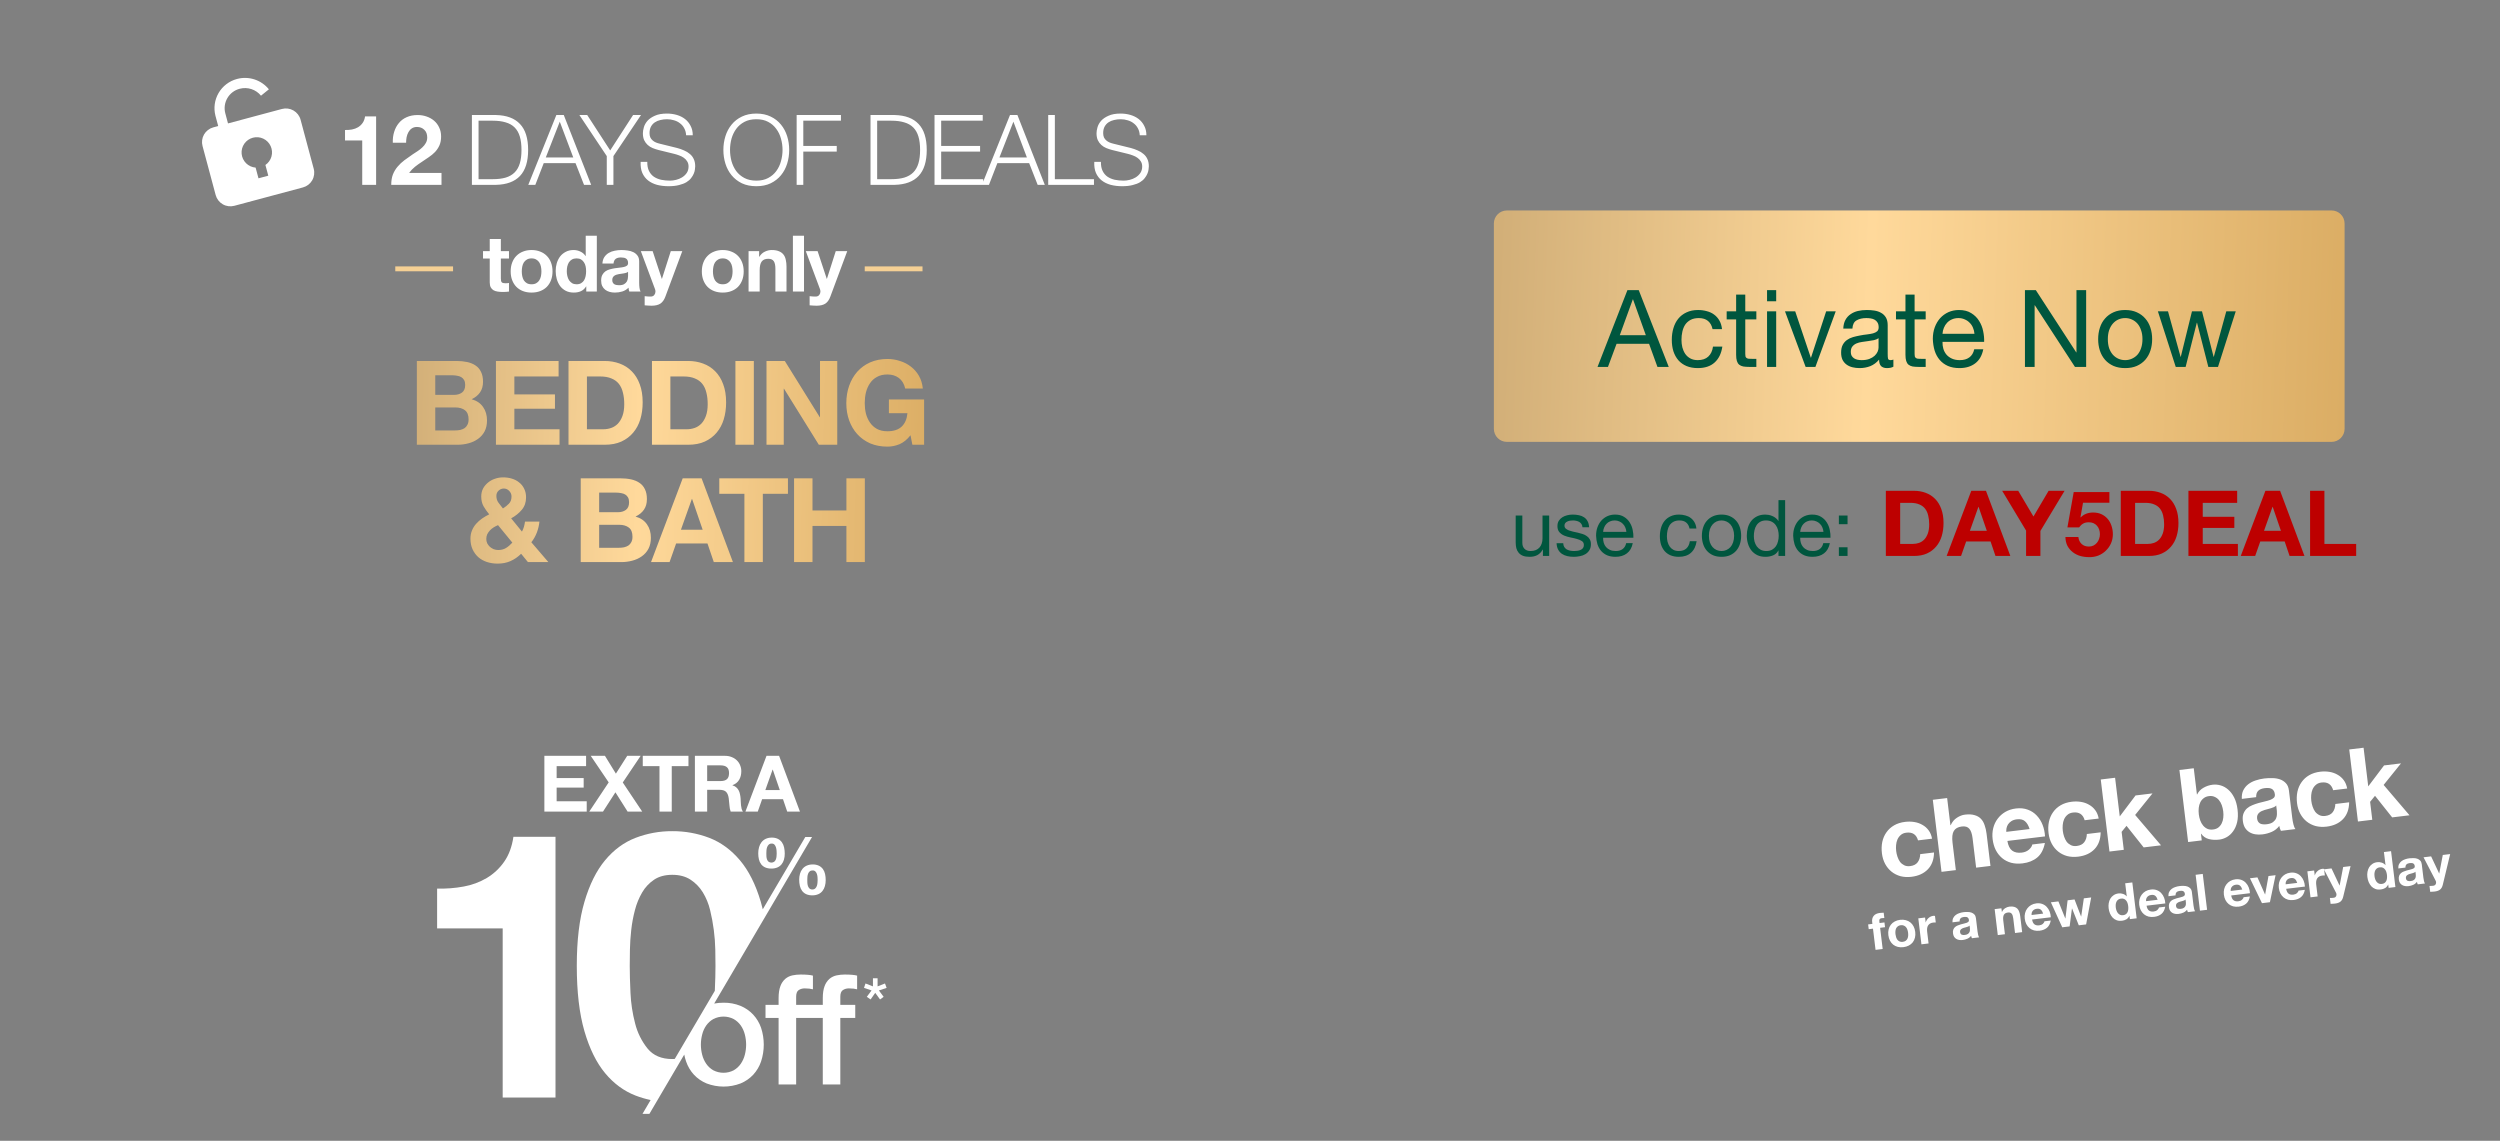 <svg width="767" height="350" viewBox="0 0 767 350" fill="none" xmlns="http://www.w3.org/2000/svg">
<rect x="0" y="0" width="767" height="350" fill="#808080" stroke="none"/>
<path d="M86.498 33.431L69.952 37.865L69.111 34.723C68.708 33.151 68.942 31.485 69.761 30.085C70.58 28.685 71.918 27.665 73.485 27.245L73.551 27.228C74.728 26.918 75.969 26.954 77.125 27.332C78.282 27.71 79.305 28.414 80.071 29.36L82.493 27.401C81.35 25.99 79.823 24.938 78.096 24.373C76.37 23.808 74.517 23.753 72.76 24.215L72.668 24.24C70.311 24.875 68.3 26.413 67.069 28.52C65.839 30.628 65.489 33.136 66.094 35.5L66.944 38.671L65.44 39.074C64.243 39.395 63.223 40.178 62.603 41.251C61.984 42.324 61.816 43.599 62.137 44.795L66.167 59.837C66.488 61.034 67.271 62.054 68.344 62.674C69.417 63.293 70.692 63.461 71.888 63.141L92.947 57.498C94.144 57.177 95.164 56.394 95.784 55.321C96.403 54.248 96.571 52.973 96.25 51.776L92.22 36.735C91.899 35.538 91.116 34.518 90.043 33.898C88.97 33.279 87.695 33.111 86.498 33.431ZM81.429 50.614L82.31 53.9L79.301 54.706L78.421 51.42C77.322 51.335 76.29 50.863 75.505 50.089C74.72 49.315 74.234 48.289 74.133 47.192C74.032 46.094 74.322 44.997 74.952 44.092C75.582 43.188 76.512 42.536 77.576 42.251C78.641 41.965 79.772 42.066 80.769 42.534C81.767 43.002 82.567 43.807 83.028 44.808C83.49 45.809 83.582 46.941 83.289 48.003C82.997 49.066 82.338 49.991 81.429 50.614Z" fill="white"/>
<path d="M115.392 56.711H111.132V43.091H105.852V39.881C106.592 39.901 107.302 39.851 107.982 39.731C108.682 39.591 109.302 39.361 109.842 39.041C110.402 38.701 110.872 38.261 111.252 37.721C111.632 37.181 111.882 36.511 112.002 35.711H115.392V56.711ZM120.512 43.781C120.472 42.581 120.612 41.471 120.932 40.451C121.252 39.411 121.732 38.511 122.372 37.751C123.012 36.971 123.812 36.371 124.772 35.951C125.752 35.511 126.872 35.291 128.132 35.291C129.092 35.291 130.002 35.441 130.862 35.741C131.742 36.041 132.512 36.471 133.172 37.031C133.832 37.591 134.352 38.281 134.732 39.101C135.132 39.921 135.332 40.841 135.332 41.861C135.332 42.921 135.162 43.831 134.822 44.591C134.482 45.351 134.032 46.031 133.472 46.631C132.912 47.211 132.272 47.741 131.552 48.221C130.852 48.701 130.142 49.181 129.422 49.661C128.702 50.121 128.002 50.621 127.322 51.161C126.642 51.701 126.042 52.331 125.522 53.051H135.452V56.711H120.032C120.032 55.491 120.202 54.431 120.542 53.531C120.902 52.631 121.382 51.831 121.982 51.131C122.582 50.411 123.282 49.751 124.082 49.151C124.902 48.551 125.762 47.941 126.662 47.321C127.122 47.001 127.612 46.681 128.132 46.361C128.652 46.021 129.122 45.651 129.542 45.251C129.982 44.851 130.342 44.401 130.622 43.901C130.922 43.401 131.072 42.831 131.072 42.191C131.072 41.171 130.772 40.381 130.172 39.821C129.592 39.241 128.842 38.951 127.922 38.951C127.302 38.951 126.772 39.101 126.332 39.401C125.912 39.681 125.572 40.061 125.312 40.541C125.052 41.001 124.862 41.521 124.742 42.101C124.642 42.661 124.592 43.221 124.592 43.781H120.512ZM144.781 35.291H152.191C155.451 35.371 157.901 36.291 159.541 38.051C161.201 39.791 162.031 42.441 162.031 46.001C162.031 49.561 161.201 52.221 159.541 53.981C157.901 55.721 155.451 56.631 152.191 56.711H144.781V35.291ZM146.821 54.971H151.171C152.711 54.971 154.031 54.811 155.131 54.491C156.251 54.151 157.171 53.621 157.891 52.901C158.611 52.181 159.141 51.251 159.481 50.111C159.821 48.971 159.991 47.601 159.991 46.001C159.991 44.401 159.821 43.031 159.481 41.891C159.141 40.751 158.611 39.821 157.891 39.101C157.171 38.381 156.251 37.861 155.131 37.541C154.031 37.201 152.711 37.031 151.171 37.031H146.821V54.971ZM167.448 48.311H175.878L171.738 37.331L167.448 48.311ZM170.688 35.291H172.968L181.368 56.711H179.178L176.568 50.051H166.818L164.238 56.711H162.078L170.688 35.291ZM186.158 47.891L177.758 35.291H180.158L187.208 46.151L194.228 35.291H196.658L188.198 47.891V56.711H186.158V47.891ZM198.588 49.661C198.568 50.761 198.738 51.681 199.098 52.421C199.458 53.161 199.948 53.751 200.568 54.191C201.208 54.631 201.958 54.951 202.818 55.151C203.678 55.331 204.598 55.421 205.578 55.421C206.138 55.421 206.748 55.341 207.408 55.181C208.068 55.021 208.678 54.771 209.238 54.431C209.818 54.071 210.298 53.621 210.678 53.081C211.058 52.521 211.248 51.851 211.248 51.071C211.248 50.471 211.108 49.951 210.828 49.511C210.568 49.071 210.218 48.701 209.778 48.401C209.358 48.101 208.888 47.861 208.368 47.681C207.848 47.481 207.338 47.321 206.838 47.201L202.068 46.031C201.448 45.871 200.838 45.671 200.238 45.431C199.658 45.191 199.148 44.871 198.708 44.471C198.268 44.071 197.908 43.581 197.628 43.001C197.368 42.421 197.238 41.711 197.238 40.871C197.238 40.351 197.338 39.741 197.538 39.041C197.738 38.341 198.108 37.681 198.648 37.061C199.208 36.441 199.968 35.921 200.928 35.501C201.888 35.061 203.118 34.841 204.618 34.841C205.678 34.841 206.688 34.981 207.648 35.261C208.608 35.541 209.448 35.961 210.168 36.521C210.888 37.081 211.458 37.781 211.878 38.621C212.318 39.441 212.538 40.401 212.538 41.501H210.498C210.458 40.681 210.268 39.971 209.928 39.371C209.608 38.751 209.178 38.241 208.638 37.841C208.118 37.421 207.508 37.111 206.808 36.911C206.128 36.691 205.408 36.581 204.648 36.581C203.948 36.581 203.268 36.661 202.608 36.821C201.968 36.961 201.398 37.201 200.898 37.541C200.418 37.861 200.028 38.291 199.728 38.831C199.428 39.371 199.278 40.041 199.278 40.841C199.278 41.341 199.358 41.781 199.518 42.161C199.698 42.521 199.938 42.831 200.238 43.091C200.538 43.351 200.878 43.561 201.258 43.721C201.658 43.881 202.078 44.011 202.518 44.111L207.738 45.401C208.498 45.601 209.208 45.851 209.868 46.151C210.548 46.431 211.138 46.791 211.638 47.231C212.158 47.651 212.558 48.171 212.838 48.791C213.138 49.411 213.288 50.161 213.288 51.041C213.288 51.281 213.258 51.601 213.198 52.001C213.158 52.401 213.038 52.831 212.838 53.291C212.658 53.731 212.388 54.181 212.028 54.641C211.688 55.101 211.208 55.521 210.588 55.901C209.988 56.261 209.238 56.551 208.338 56.771C207.438 57.011 206.358 57.131 205.098 57.131C203.838 57.131 202.668 56.991 201.588 56.711C200.508 56.411 199.588 55.961 198.828 55.361C198.068 54.761 197.478 53.991 197.058 53.051C196.658 52.111 196.488 50.981 196.548 49.661H198.588ZM223.974 46.001C223.974 47.161 224.124 48.311 224.424 49.451C224.744 50.571 225.224 51.581 225.864 52.481C226.524 53.361 227.364 54.071 228.384 54.611C229.404 55.151 230.624 55.421 232.044 55.421C233.464 55.421 234.674 55.151 235.674 54.611C236.694 54.071 237.524 53.361 238.164 52.481C238.824 51.581 239.304 50.571 239.604 49.451C239.924 48.311 240.084 47.161 240.084 46.001C240.084 44.821 239.924 43.671 239.604 42.551C239.304 41.431 238.824 40.431 238.164 39.551C237.524 38.651 236.694 37.931 235.674 37.391C234.674 36.851 233.464 36.581 232.044 36.581C230.624 36.581 229.404 36.851 228.384 37.391C227.364 37.931 226.524 38.651 225.864 39.551C225.224 40.431 224.744 41.431 224.424 42.551C224.124 43.671 223.974 44.821 223.974 46.001ZM221.934 46.001C221.934 44.521 222.144 43.111 222.564 41.771C222.984 40.431 223.614 39.251 224.454 38.231C225.294 37.191 226.344 36.371 227.604 35.771C228.884 35.151 230.364 34.841 232.044 34.841C233.724 34.841 235.194 35.151 236.454 35.771C237.714 36.371 238.764 37.191 239.604 38.231C240.444 39.251 241.074 40.431 241.494 41.771C241.914 43.111 242.124 44.521 242.124 46.001C242.124 47.481 241.914 48.891 241.494 50.231C241.074 51.571 240.444 52.751 239.604 53.771C238.764 54.791 237.714 55.611 236.454 56.231C235.194 56.831 233.724 57.131 232.044 57.131C230.364 57.131 228.884 56.831 227.604 56.231C226.344 55.611 225.294 54.791 224.454 53.771C223.614 52.751 222.984 51.571 222.564 50.231C222.144 48.891 221.934 47.481 221.934 46.001ZM244.411 35.291H258.001V37.031H246.451V44.771H256.711V46.511H246.451V56.711H244.411V35.291ZM267.073 35.291H274.483C277.743 35.371 280.193 36.291 281.833 38.051C283.493 39.791 284.323 42.441 284.323 46.001C284.323 49.561 283.493 52.221 281.833 53.981C280.193 55.721 277.743 56.631 274.483 56.711H267.073V35.291ZM269.113 54.971H273.463C275.003 54.971 276.323 54.811 277.423 54.491C278.543 54.151 279.463 53.621 280.183 52.901C280.903 52.181 281.433 51.251 281.773 50.111C282.113 48.971 282.283 47.601 282.283 46.001C282.283 44.401 282.113 43.031 281.773 41.891C281.433 40.751 280.903 39.821 280.183 39.101C279.463 38.381 278.543 37.861 277.423 37.541C276.323 37.201 275.003 37.031 273.463 37.031H269.113V54.971ZM286.711 35.291H301.501V37.031H288.751V44.771H300.691V46.511H288.751V54.971H301.651V56.711H286.711V35.291ZM306.624 48.311H315.054L310.914 37.331L306.624 48.311ZM309.864 35.291H312.144L320.544 56.711H318.354L315.744 50.051H305.994L303.414 56.711H301.254L309.864 35.291ZM321.59 35.291H323.63V54.971H335.63V56.711H321.59V35.291ZM337.764 49.661C337.744 50.761 337.914 51.681 338.274 52.421C338.634 53.161 339.124 53.751 339.744 54.191C340.384 54.631 341.134 54.951 341.994 55.151C342.854 55.331 343.774 55.421 344.754 55.421C345.314 55.421 345.924 55.341 346.584 55.181C347.244 55.021 347.854 54.771 348.414 54.431C348.994 54.071 349.474 53.621 349.854 53.081C350.234 52.521 350.424 51.851 350.424 51.071C350.424 50.471 350.284 49.951 350.004 49.511C349.744 49.071 349.394 48.701 348.954 48.401C348.534 48.101 348.064 47.861 347.544 47.681C347.024 47.481 346.514 47.321 346.014 47.201L341.244 46.031C340.624 45.871 340.014 45.671 339.414 45.431C338.834 45.191 338.324 44.871 337.884 44.471C337.444 44.071 337.084 43.581 336.804 43.001C336.544 42.421 336.414 41.711 336.414 40.871C336.414 40.351 336.514 39.741 336.714 39.041C336.914 38.341 337.284 37.681 337.824 37.061C338.384 36.441 339.144 35.921 340.104 35.501C341.064 35.061 342.294 34.841 343.794 34.841C344.854 34.841 345.864 34.981 346.824 35.261C347.784 35.541 348.624 35.961 349.344 36.521C350.064 37.081 350.634 37.781 351.054 38.621C351.494 39.441 351.714 40.401 351.714 41.501H349.674C349.634 40.681 349.444 39.971 349.104 39.371C348.784 38.751 348.354 38.241 347.814 37.841C347.294 37.421 346.684 37.111 345.984 36.911C345.304 36.691 344.584 36.581 343.824 36.581C343.124 36.581 342.444 36.661 341.784 36.821C341.144 36.961 340.574 37.201 340.074 37.541C339.594 37.861 339.204 38.291 338.904 38.831C338.604 39.371 338.454 40.041 338.454 40.841C338.454 41.341 338.534 41.781 338.694 42.161C338.874 42.521 339.114 42.831 339.414 43.091C339.714 43.351 340.054 43.561 340.434 43.721C340.834 43.881 341.254 44.011 341.694 44.111L346.914 45.401C347.674 45.601 348.384 45.851 349.044 46.151C349.724 46.431 350.314 46.791 350.814 47.231C351.334 47.651 351.734 48.171 352.014 48.791C352.314 49.411 352.464 50.161 352.464 51.041C352.464 51.281 352.434 51.601 352.374 52.001C352.334 52.401 352.214 52.831 352.014 53.291C351.834 53.731 351.564 54.181 351.204 54.641C350.864 55.101 350.384 55.521 349.764 55.901C349.164 56.261 348.414 56.551 347.514 56.771C346.614 57.011 345.534 57.131 344.274 57.131C343.014 57.131 341.844 56.991 340.764 56.711C339.684 56.411 338.764 55.961 338.004 55.361C337.244 54.761 336.654 53.991 336.234 53.051C335.834 52.111 335.664 50.981 335.724 49.661H337.764Z" fill="white"/>
<path d="M153.661 77.043H156.157V79.323H153.661V85.467C153.661 86.043 153.757 86.427 153.949 86.619C154.141 86.811 154.525 86.907 155.101 86.907C155.293 86.907 155.477 86.899 155.653 86.883C155.829 86.867 155.997 86.843 156.157 86.811V89.451C155.869 89.499 155.549 89.531 155.197 89.547C154.845 89.563 154.501 89.571 154.165 89.571C153.637 89.571 153.133 89.531 152.653 89.451C152.189 89.387 151.773 89.251 151.405 89.043C151.053 88.835 150.773 88.539 150.565 88.155C150.357 87.771 150.253 87.267 150.253 86.643V79.323H148.189V77.043H150.253V73.323H153.661V77.043ZM160.082 83.259C160.082 83.755 160.13 84.243 160.226 84.723C160.322 85.187 160.482 85.611 160.706 85.995C160.946 86.363 161.258 86.659 161.642 86.883C162.026 87.107 162.506 87.219 163.082 87.219C163.658 87.219 164.138 87.107 164.522 86.883C164.922 86.659 165.234 86.363 165.458 85.995C165.698 85.611 165.866 85.187 165.962 84.723C166.058 84.243 166.106 83.755 166.106 83.259C166.106 82.763 166.058 82.275 165.962 81.795C165.866 81.315 165.698 80.891 165.458 80.523C165.234 80.155 164.922 79.859 164.522 79.635C164.138 79.395 163.658 79.275 163.082 79.275C162.506 79.275 162.026 79.395 161.642 79.635C161.258 79.859 160.946 80.155 160.706 80.523C160.482 80.891 160.322 81.315 160.226 81.795C160.13 82.275 160.082 82.763 160.082 83.259ZM156.674 83.259C156.674 82.267 156.826 81.371 157.13 80.571C157.434 79.755 157.866 79.067 158.426 78.507C158.986 77.931 159.658 77.491 160.442 77.187C161.226 76.867 162.106 76.707 163.082 76.707C164.058 76.707 164.938 76.867 165.722 77.187C166.522 77.491 167.202 77.931 167.762 78.507C168.322 79.067 168.754 79.755 169.058 80.571C169.362 81.371 169.514 82.267 169.514 83.259C169.514 84.251 169.362 85.147 169.058 85.947C168.754 86.747 168.322 87.435 167.762 88.011C167.202 88.571 166.522 89.003 165.722 89.307C164.938 89.611 164.058 89.763 163.082 89.763C162.106 89.763 161.226 89.611 160.442 89.307C159.658 89.003 158.986 88.571 158.426 88.011C157.866 87.435 157.434 86.747 157.13 85.947C156.826 85.147 156.674 84.251 156.674 83.259ZM179.818 83.211C179.818 82.699 179.77 82.211 179.674 81.747C179.578 81.267 179.41 80.851 179.17 80.499C178.946 80.131 178.65 79.835 178.282 79.611C177.914 79.387 177.45 79.275 176.89 79.275C176.33 79.275 175.858 79.387 175.474 79.611C175.09 79.835 174.778 80.131 174.538 80.499C174.314 80.867 174.146 81.291 174.034 81.771C173.938 82.235 173.89 82.723 173.89 83.235C173.89 83.715 173.946 84.195 174.058 84.675C174.17 85.155 174.346 85.587 174.586 85.971C174.842 86.339 175.154 86.643 175.522 86.883C175.906 87.107 176.362 87.219 176.89 87.219C177.45 87.219 177.914 87.107 178.282 86.883C178.666 86.659 178.97 86.363 179.194 85.995C179.418 85.611 179.578 85.179 179.674 84.699C179.77 84.219 179.818 83.723 179.818 83.211ZM179.866 87.867H179.818C179.418 88.539 178.89 89.027 178.234 89.331C177.594 89.619 176.866 89.763 176.05 89.763C175.122 89.763 174.306 89.587 173.602 89.235C172.898 88.867 172.314 88.379 171.85 87.771C171.402 87.147 171.058 86.435 170.818 85.635C170.594 84.835 170.482 84.003 170.482 83.139C170.482 82.307 170.594 81.507 170.818 80.739C171.058 79.955 171.402 79.267 171.85 78.675C172.314 78.083 172.89 77.611 173.578 77.259C174.266 76.891 175.066 76.707 175.978 76.707C176.714 76.707 177.41 76.867 178.066 77.187C178.738 77.491 179.266 77.947 179.65 78.555H179.698V72.315H183.106V89.451H179.866V87.867ZM184.818 80.859C184.866 80.059 185.066 79.395 185.418 78.867C185.77 78.339 186.218 77.915 186.762 77.595C187.306 77.275 187.914 77.051 188.586 76.923C189.274 76.779 189.962 76.707 190.65 76.707C191.274 76.707 191.906 76.755 192.546 76.851C193.186 76.931 193.77 77.099 194.298 77.355C194.826 77.611 195.258 77.971 195.594 78.435C195.93 78.883 196.098 79.483 196.098 80.235V86.691C196.098 87.251 196.13 87.787 196.194 88.299C196.258 88.811 196.37 89.195 196.53 89.451H193.074C193.01 89.259 192.954 89.067 192.906 88.875C192.874 88.667 192.85 88.459 192.834 88.251C192.29 88.811 191.65 89.203 190.914 89.427C190.178 89.651 189.426 89.763 188.658 89.763C188.066 89.763 187.514 89.691 187.002 89.547C186.49 89.403 186.042 89.179 185.658 88.875C185.274 88.571 184.97 88.187 184.746 87.723C184.538 87.259 184.434 86.707 184.434 86.067C184.434 85.363 184.554 84.787 184.794 84.339C185.05 83.875 185.37 83.507 185.754 83.235C186.154 82.963 186.602 82.763 187.098 82.635C187.61 82.491 188.122 82.379 188.634 82.299C189.146 82.219 189.65 82.155 190.146 82.107C190.642 82.059 191.082 81.987 191.466 81.891C191.85 81.795 192.154 81.659 192.378 81.483C192.602 81.291 192.706 81.019 192.69 80.667C192.69 80.299 192.626 80.011 192.498 79.803C192.386 79.579 192.226 79.411 192.018 79.299C191.826 79.171 191.594 79.091 191.322 79.059C191.066 79.011 190.786 78.987 190.482 78.987C189.81 78.987 189.282 79.131 188.898 79.419C188.514 79.707 188.29 80.187 188.226 80.859H184.818ZM192.69 83.379C192.546 83.507 192.362 83.611 192.138 83.691C191.93 83.755 191.698 83.811 191.442 83.859C191.202 83.907 190.946 83.947 190.674 83.979C190.402 84.011 190.13 84.051 189.858 84.099C189.602 84.147 189.346 84.211 189.09 84.291C188.85 84.371 188.634 84.483 188.442 84.627C188.266 84.755 188.122 84.923 188.01 85.131C187.898 85.339 187.842 85.603 187.842 85.923C187.842 86.227 187.898 86.483 188.01 86.691C188.122 86.899 188.274 87.067 188.466 87.195C188.658 87.307 188.882 87.387 189.138 87.435C189.394 87.483 189.658 87.507 189.93 87.507C190.602 87.507 191.122 87.395 191.49 87.171C191.858 86.947 192.13 86.683 192.306 86.379C192.482 86.059 192.586 85.739 192.618 85.419C192.666 85.099 192.69 84.843 192.69 84.651V83.379ZM204.143 90.987C203.775 91.995 203.263 92.715 202.607 93.147C201.951 93.579 201.039 93.795 199.871 93.795C199.519 93.795 199.167 93.779 198.815 93.747C198.479 93.731 198.135 93.707 197.783 93.675V90.867C198.103 90.899 198.431 90.931 198.767 90.963C199.103 90.995 199.439 91.003 199.775 90.987C200.223 90.939 200.551 90.763 200.759 90.459C200.983 90.155 201.095 89.819 201.095 89.451C201.095 89.179 201.047 88.923 200.951 88.683L196.607 77.043H200.231L203.039 85.539H203.087L205.799 77.043H209.327L204.143 90.987ZM218.732 83.259C218.732 83.755 218.78 84.243 218.876 84.723C218.972 85.187 219.132 85.611 219.356 85.995C219.596 86.363 219.908 86.659 220.292 86.883C220.676 87.107 221.156 87.219 221.732 87.219C222.308 87.219 222.788 87.107 223.172 86.883C223.572 86.659 223.884 86.363 224.108 85.995C224.348 85.611 224.516 85.187 224.612 84.723C224.708 84.243 224.756 83.755 224.756 83.259C224.756 82.763 224.708 82.275 224.612 81.795C224.516 81.315 224.348 80.891 224.108 80.523C223.884 80.155 223.572 79.859 223.172 79.635C222.788 79.395 222.308 79.275 221.732 79.275C221.156 79.275 220.676 79.395 220.292 79.635C219.908 79.859 219.596 80.155 219.356 80.523C219.132 80.891 218.972 81.315 218.876 81.795C218.78 82.275 218.732 82.763 218.732 83.259ZM215.324 83.259C215.324 82.267 215.476 81.371 215.78 80.571C216.084 79.755 216.516 79.067 217.076 78.507C217.636 77.931 218.308 77.491 219.092 77.187C219.876 76.867 220.756 76.707 221.732 76.707C222.708 76.707 223.588 76.867 224.372 77.187C225.172 77.491 225.852 77.931 226.412 78.507C226.972 79.067 227.404 79.755 227.708 80.571C228.012 81.371 228.164 82.267 228.164 83.259C228.164 84.251 228.012 85.147 227.708 85.947C227.404 86.747 226.972 87.435 226.412 88.011C225.852 88.571 225.172 89.003 224.372 89.307C223.588 89.611 222.708 89.763 221.732 89.763C220.756 89.763 219.876 89.611 219.092 89.307C218.308 89.003 217.636 88.571 217.076 88.011C216.516 87.435 216.084 86.747 215.78 85.947C215.476 85.147 215.324 84.251 215.324 83.259ZM229.66 77.043H232.9V78.771H232.972C233.404 78.051 233.964 77.531 234.652 77.211C235.34 76.875 236.044 76.707 236.764 76.707C237.676 76.707 238.42 76.835 238.996 77.091C239.588 77.331 240.052 77.675 240.388 78.123C240.724 78.555 240.956 79.091 241.084 79.731C241.228 80.355 241.3 81.051 241.3 81.819V89.451H237.892V82.443C237.892 81.419 237.732 80.659 237.412 80.163C237.092 79.651 236.524 79.395 235.708 79.395C234.78 79.395 234.108 79.675 233.692 80.235C233.276 80.779 233.068 81.683 233.068 82.947V89.451H229.66V77.043ZM243.263 72.315H246.671V89.451H243.263V72.315ZM254.754 90.987C254.386 91.995 253.874 92.715 253.218 93.147C252.562 93.579 251.65 93.795 250.482 93.795C250.13 93.795 249.778 93.779 249.426 93.747C249.09 93.731 248.746 93.707 248.394 93.675V90.867C248.714 90.899 249.042 90.931 249.378 90.963C249.714 90.995 250.05 91.003 250.386 90.987C250.834 90.939 251.162 90.763 251.37 90.459C251.594 90.155 251.706 89.819 251.706 89.451C251.706 89.179 251.658 88.923 251.562 88.683L247.218 77.043H250.842L253.65 85.539H253.698L256.41 77.043H259.938L254.754 90.987Z" fill="white"/>
<rect x="121.271" y="81.732" width="17.729" height="1.5" fill="#F5D094"/>
<rect x="265.297" y="81.732" width="17.729" height="1.5" fill="#F5D094"/>
<path d="M133.538 121.151H139.262C140.27 121.151 141.098 120.911 141.746 120.431C142.394 119.951 142.718 119.171 142.718 118.091C142.718 117.491 142.61 116.999 142.394 116.615C142.178 116.231 141.89 115.931 141.53 115.715C141.17 115.499 140.75 115.355 140.27 115.283C139.814 115.187 139.334 115.139 138.83 115.139H133.538V121.151ZM127.886 110.747H139.982C141.206 110.747 142.322 110.855 143.33 111.071C144.338 111.287 145.202 111.647 145.922 112.151C146.642 112.631 147.194 113.279 147.578 114.095C147.986 114.911 148.19 115.919 148.19 117.119C148.19 118.415 147.89 119.495 147.29 120.359C146.714 121.223 145.85 121.931 144.698 122.483C146.282 122.939 147.458 123.743 148.226 124.895C149.018 126.023 149.414 127.391 149.414 128.999C149.414 130.295 149.162 131.423 148.658 132.383C148.154 133.319 147.47 134.087 146.606 134.687C145.766 135.287 144.794 135.731 143.69 136.019C142.61 136.307 141.494 136.451 140.342 136.451H127.886V110.747ZM133.538 132.059H139.586C140.138 132.059 140.666 132.011 141.17 131.915C141.674 131.795 142.118 131.615 142.502 131.375C142.886 131.111 143.186 130.763 143.402 130.331C143.642 129.899 143.762 129.347 143.762 128.675C143.762 127.355 143.39 126.419 142.646 125.867C141.902 125.291 140.918 125.003 139.694 125.003H133.538V132.059ZM152.154 110.747H171.378V115.499H157.806V121.007H170.262V125.399H157.806V131.699H171.666V136.451H152.154V110.747ZM180.07 131.699H185.11C185.926 131.699 186.718 131.567 187.486 131.303C188.254 131.039 188.938 130.607 189.538 130.007C190.138 129.383 190.618 128.579 190.978 127.595C191.338 126.611 191.518 125.411 191.518 123.995C191.518 122.699 191.386 121.535 191.122 120.503C190.882 119.447 190.474 118.547 189.898 117.803C189.322 117.059 188.554 116.495 187.594 116.111C186.658 115.703 185.494 115.499 184.102 115.499H180.07V131.699ZM174.418 110.747H185.506C187.162 110.747 188.698 111.011 190.114 111.539C191.554 112.067 192.79 112.859 193.822 113.915C194.878 114.971 195.694 116.291 196.27 117.875C196.87 119.459 197.17 121.319 197.17 123.455C197.17 125.327 196.93 127.055 196.45 128.639C195.97 130.223 195.238 131.591 194.254 132.743C193.294 133.895 192.082 134.807 190.618 135.479C189.178 136.127 187.474 136.451 185.506 136.451H174.418V110.747ZM205.673 131.699H210.713C211.529 131.699 212.321 131.567 213.089 131.303C213.857 131.039 214.541 130.607 215.141 130.007C215.741 129.383 216.221 128.579 216.581 127.595C216.941 126.611 217.121 125.411 217.121 123.995C217.121 122.699 216.989 121.535 216.725 120.503C216.485 119.447 216.077 118.547 215.501 117.803C214.925 117.059 214.157 116.495 213.197 116.111C212.261 115.703 211.097 115.499 209.705 115.499H205.673V131.699ZM200.021 110.747H211.109C212.765 110.747 214.301 111.011 215.717 111.539C217.157 112.067 218.393 112.859 219.425 113.915C220.481 114.971 221.297 116.291 221.873 117.875C222.473 119.459 222.773 121.319 222.773 123.455C222.773 125.327 222.533 127.055 222.053 128.639C221.573 130.223 220.841 131.591 219.857 132.743C218.897 133.895 217.685 134.807 216.221 135.479C214.781 136.127 213.077 136.451 211.109 136.451H200.021V110.747ZM225.625 110.747H231.277V136.451H225.625V110.747ZM235.162 110.747H240.778L251.506 127.991H251.578V110.747H256.87V136.451H251.218L240.526 119.243H240.454V136.451H235.162V110.747ZM279.341 133.535C278.333 134.831 277.217 135.743 275.993 136.271C274.769 136.775 273.533 137.027 272.285 137.027C270.317 137.027 268.541 136.691 266.957 136.019C265.397 135.323 264.077 134.375 262.997 133.175C261.917 131.975 261.089 130.571 260.513 128.963C259.937 127.331 259.649 125.579 259.649 123.707C259.649 121.787 259.937 120.011 260.513 118.379C261.089 116.723 261.917 115.283 262.997 114.059C264.077 112.835 265.397 111.875 266.957 111.179C268.541 110.483 270.317 110.135 272.285 110.135C273.605 110.135 274.877 110.339 276.101 110.747C277.349 111.131 278.465 111.707 279.449 112.475C280.457 113.243 281.285 114.191 281.933 115.319C282.581 116.447 282.977 117.743 283.121 119.207H277.721C277.385 117.767 276.737 116.687 275.777 115.967C274.817 115.247 273.653 114.887 272.285 114.887C271.013 114.887 269.933 115.139 269.045 115.643C268.157 116.123 267.437 116.783 266.885 117.623C266.333 118.439 265.925 119.375 265.661 120.431C265.421 121.487 265.301 122.579 265.301 123.707C265.301 124.787 265.421 125.843 265.661 126.875C265.925 127.883 266.333 128.795 266.885 129.611C267.437 130.427 268.157 131.087 269.045 131.591C269.933 132.071 271.013 132.311 272.285 132.311C274.157 132.311 275.597 131.843 276.605 130.907C277.637 129.947 278.237 128.567 278.405 126.767H272.717V122.555H283.517V136.451H279.917L279.341 133.535ZM159.883 169.895C158.851 170.903 157.747 171.659 156.571 172.163C155.419 172.667 154.111 172.919 152.647 172.919C151.495 172.919 150.403 172.751 149.371 172.415C148.363 172.079 147.487 171.587 146.743 170.939C145.999 170.267 145.411 169.463 144.979 168.527C144.547 167.567 144.331 166.475 144.331 165.251C144.331 164.339 144.487 163.511 144.799 162.767C145.111 161.999 145.531 161.315 146.059 160.715C146.611 160.091 147.235 159.539 147.931 159.059C148.627 158.579 149.347 158.159 150.091 157.799C149.395 156.959 148.807 156.119 148.327 155.279C147.871 154.439 147.643 153.455 147.643 152.327C147.643 151.439 147.823 150.635 148.183 149.915C148.567 149.195 149.071 148.583 149.695 148.079C150.319 147.551 151.027 147.155 151.819 146.891C152.635 146.603 153.475 146.459 154.339 146.459C155.323 146.459 156.235 146.591 157.075 146.855C157.939 147.119 158.683 147.515 159.307 148.043C159.955 148.547 160.459 149.183 160.819 149.951C161.203 150.719 161.395 151.607 161.395 152.615C161.395 154.127 160.951 155.399 160.063 156.431C159.199 157.463 158.119 158.327 156.823 159.023L160.135 163.091C160.399 162.611 160.603 162.119 160.747 161.615C160.891 161.087 160.999 160.559 161.071 160.031H165.499C165.379 161.183 165.115 162.299 164.707 163.379C164.299 164.459 163.735 165.455 163.015 166.367L168.235 172.451H161.971L159.883 169.895ZM152.791 161.111C152.335 161.303 151.891 161.531 151.459 161.795C151.027 162.059 150.643 162.371 150.307 162.731C149.971 163.091 149.695 163.487 149.479 163.919C149.287 164.351 149.191 164.831 149.191 165.359C149.191 165.815 149.287 166.259 149.479 166.691C149.695 167.099 149.971 167.459 150.307 167.771C150.643 168.059 151.027 168.299 151.459 168.491C151.915 168.659 152.383 168.743 152.863 168.743C153.775 168.743 154.567 168.539 155.239 168.131C155.935 167.699 156.583 167.147 157.183 166.475L152.791 161.111ZM156.931 152.327C156.931 151.655 156.691 151.079 156.211 150.599C155.755 150.119 155.215 149.879 154.591 149.879C153.967 149.879 153.427 150.095 152.971 150.527C152.515 150.935 152.287 151.475 152.287 152.147C152.287 152.963 152.503 153.659 152.935 154.235C153.367 154.811 153.823 155.399 154.303 155.999C155.023 155.543 155.635 155.051 156.139 154.523C156.667 153.995 156.931 153.263 156.931 152.327ZM183.819 157.151H189.543C190.551 157.151 191.379 156.911 192.027 156.431C192.675 155.951 192.999 155.171 192.999 154.091C192.999 153.491 192.891 152.999 192.675 152.615C192.459 152.231 192.171 151.931 191.811 151.715C191.451 151.499 191.031 151.355 190.551 151.283C190.095 151.187 189.615 151.139 189.111 151.139H183.819V157.151ZM178.167 146.747H190.263C191.487 146.747 192.603 146.855 193.611 147.071C194.619 147.287 195.483 147.647 196.203 148.151C196.923 148.631 197.475 149.279 197.859 150.095C198.267 150.911 198.471 151.919 198.471 153.119C198.471 154.415 198.171 155.495 197.571 156.359C196.995 157.223 196.131 157.931 194.979 158.483C196.563 158.939 197.739 159.743 198.507 160.895C199.299 162.023 199.695 163.391 199.695 164.999C199.695 166.295 199.443 167.423 198.939 168.383C198.435 169.319 197.751 170.087 196.887 170.687C196.047 171.287 195.075 171.731 193.971 172.019C192.891 172.307 191.775 172.451 190.623 172.451H178.167V146.747ZM183.819 168.059H189.867C190.419 168.059 190.947 168.011 191.451 167.915C191.955 167.795 192.399 167.615 192.783 167.375C193.167 167.111 193.467 166.763 193.683 166.331C193.923 165.899 194.043 165.347 194.043 164.675C194.043 163.355 193.671 162.419 192.927 161.867C192.183 161.291 191.199 161.003 189.975 161.003H183.819V168.059ZM208.914 162.515H215.574L212.334 153.083H212.262L208.914 162.515ZM209.454 146.747H215.25L224.862 172.451H218.994L217.05 166.727H207.438L205.422 172.451H199.734L209.454 146.747ZM228.382 151.499H220.678V146.747H241.738V151.499H234.034V172.451H228.382V151.499ZM243.622 146.747H249.274V156.611H259.678V146.747H265.33V172.451H259.678V161.363H249.274V172.451H243.622V146.747Z" fill="url(#paint0_linear_40168_3677)"/>
<path d="M154.224 336.716V284.839H134.105V272.615C136.843 272.699 139.583 272.488 142.276 271.987C144.774 271.54 147.173 270.65 149.36 269.36C151.462 268.097 153.273 266.402 154.673 264.388C156.119 262.332 157.066 259.78 157.516 256.733H170.427V336.719L154.224 336.716Z" fill="white"/>
<path d="M257.809 305.79V308.291H262.391V312.305H257.809V332.708H252.428V312.305H244.258V332.708H238.873V312.305H234.859V308.291H238.873V306.262C238.873 304.721 239.063 303.469 239.442 302.506C239.748 301.65 240.269 300.887 240.954 300.289C241.575 299.772 242.313 299.415 243.103 299.249C243.933 299.073 244.779 298.986 245.628 298.99C247.36 298.99 248.619 299.1 249.406 299.32V303.521C249.042 303.424 248.671 303.353 248.297 303.311C247.835 303.259 247.369 303.236 246.904 303.24C246.244 303.222 245.594 303.403 245.039 303.76C244.52 304.107 244.26 304.783 244.26 305.79V308.291H252.43V306.262C252.43 304.721 252.62 303.469 252.999 302.506C253.305 301.651 253.825 300.888 254.508 300.289C255.13 299.773 255.867 299.416 256.657 299.249C257.488 299.073 258.336 298.986 259.185 298.99C260.917 298.99 262.176 299.1 262.963 299.32V303.521C262.599 303.424 262.228 303.353 261.854 303.311C261.392 303.259 260.927 303.236 260.461 303.24C259.801 303.222 259.15 303.403 258.593 303.76C258.07 304.107 257.809 304.786 257.809 305.79Z" fill="white"/>
<path d="M231.062 311.267C229.977 310.112 228.657 309.202 227.19 308.598C225.533 307.928 223.758 307.6 221.971 307.632C221.012 307.626 220.054 307.713 219.111 307.89L249.139 256.786H247.07L234.019 278.977C233.831 278.189 233.629 277.422 233.413 276.683C231.848 271.376 229.712 267.123 227.006 263.924C224.299 260.725 221.172 258.437 217.625 257.059C213.991 255.671 210.129 254.973 206.239 255.001C202.388 254.98 198.566 255.678 194.971 257.059C191.423 258.431 188.314 260.72 185.644 263.924C182.973 267.129 180.861 271.382 179.307 276.683C177.742 281.989 176.959 288.527 176.959 296.297C176.959 304.306 177.742 311 179.307 316.379C180.873 321.757 182.988 326.048 185.655 329.251C188.323 332.454 191.432 334.742 194.982 336.116C196.486 336.697 198.035 337.156 199.613 337.486L197.114 341.736H199.235L209.929 323.542C210.062 324.264 210.252 324.974 210.498 325.666C211.009 327.173 211.829 328.557 212.906 329.728C213.992 330.885 215.313 331.795 216.78 332.398C220.139 333.686 223.857 333.686 227.216 332.398C228.682 331.794 230.002 330.884 231.088 329.728C232.164 328.557 232.985 327.173 233.496 325.666C234.599 322.307 234.599 318.683 233.496 315.324C232.976 313.817 232.147 312.435 231.062 311.267ZM206.236 324.913C202.956 324.913 200.439 323.845 198.686 321.709C196.864 319.443 195.557 316.809 194.854 313.988C194.048 310.92 193.571 307.776 193.433 304.607C193.279 301.366 193.203 298.601 193.205 296.312C193.205 294.94 193.224 293.28 193.262 291.334C193.3 289.388 193.434 287.386 193.663 285.327C193.89 283.262 194.27 281.216 194.8 279.207C195.286 277.3 196.037 275.47 197.032 273.772C197.942 272.214 199.194 270.884 200.693 269.88C202.181 268.891 204.03 268.395 206.242 268.393C208.454 268.391 210.323 268.887 211.851 269.88C213.383 270.88 214.673 272.209 215.626 273.772C216.65 275.455 217.403 277.289 217.858 279.207C218.35 281.224 218.729 283.268 218.995 285.327C219.256 287.32 219.409 289.325 219.452 291.334C219.49 293.279 219.509 294.938 219.509 296.312C219.509 298.455 219.442 301.014 219.307 303.987L207.015 324.884C206.762 324.901 206.501 324.91 206.236 324.91V324.913ZM228.512 323.619C228.261 324.607 227.837 325.542 227.261 326.382C226.697 327.201 225.954 327.881 225.09 328.372C224.126 328.869 223.057 329.128 221.972 329.128C220.888 329.128 219.819 328.869 218.855 328.372C217.99 327.883 217.247 327.202 216.684 326.382C216.105 325.543 215.682 324.607 215.433 323.619C214.895 321.569 214.895 319.415 215.433 317.365C215.675 316.375 216.099 315.438 216.684 314.602C217.254 313.796 217.995 313.127 218.855 312.643C219.819 312.146 220.888 311.887 221.972 311.887C223.057 311.887 224.126 312.146 225.09 312.643C225.949 313.129 226.69 313.798 227.261 314.602C227.844 315.439 228.268 316.375 228.512 317.365C229.046 319.416 229.046 321.569 228.512 323.619Z" fill="white"/>
<path d="M240.566 259.998C240.451 259.436 240.224 258.902 239.898 258.429C239.579 257.982 239.157 257.618 238.667 257.369C238.074 257.09 237.423 256.957 236.768 256.979C236.131 256.964 235.498 257.094 234.918 257.357C234.413 257.598 233.971 257.952 233.627 258.392C233.277 258.849 233.021 259.371 232.874 259.927C232.707 260.538 232.625 261.168 232.629 261.801C232.624 262.427 232.694 263.052 232.837 263.663C232.956 264.201 233.188 264.708 233.519 265.149C233.846 265.572 234.273 265.906 234.761 266.122C235.356 266.375 235.999 266.496 236.646 266.477C237.28 266.492 237.91 266.376 238.497 266.136C238.992 265.926 239.431 265.6 239.776 265.186C240.119 264.759 240.372 264.265 240.518 263.737C240.686 263.138 240.768 262.519 240.762 261.897C240.765 261.259 240.699 260.622 240.566 259.998ZM238.241 262.739C238.219 263.047 238.154 263.35 238.047 263.64C237.948 263.916 237.78 264.163 237.558 264.356C237.299 264.546 236.986 264.649 236.664 264.649C236.343 264.649 236.03 264.546 235.77 264.356C235.558 264.16 235.399 263.914 235.307 263.64C235.208 263.345 235.151 263.038 235.136 262.727C235.136 262.4 235.114 262.111 235.114 261.849C235.114 261.587 235.114 261.258 235.151 260.9C235.17 260.559 235.239 260.223 235.355 259.902C235.461 259.607 235.632 259.341 235.856 259.123C236.106 258.901 236.434 258.787 236.768 258.807C236.927 258.797 237.085 258.823 237.233 258.882C237.38 258.941 237.513 259.032 237.621 259.148C237.83 259.388 237.983 259.67 238.07 259.976C238.168 260.304 238.229 260.643 238.252 260.985C238.278 261.334 238.289 261.63 238.289 261.875C238.289 262.119 238.266 262.429 238.241 262.739ZM253.128 268.14C253.016 267.592 252.788 267.073 252.46 266.619C252.138 266.184 251.716 265.833 251.229 265.596C250.634 265.324 249.984 265.194 249.33 265.218C248.694 265.202 248.062 265.327 247.48 265.584C246.979 265.812 246.538 266.154 246.192 266.582C245.841 267.02 245.584 267.525 245.436 268.066C245.269 268.669 245.186 269.291 245.191 269.917C245.188 270.548 245.258 271.178 245.399 271.793C245.522 272.341 245.754 272.858 246.081 273.314C246.404 273.749 246.831 274.096 247.323 274.323C247.916 274.584 248.56 274.709 249.208 274.69C249.843 274.705 250.474 274.584 251.059 274.334C251.559 274.116 251.998 273.778 252.338 273.351C252.68 272.909 252.932 272.403 253.08 271.864C253.247 271.261 253.329 270.639 253.324 270.013C253.329 269.381 253.263 268.75 253.128 268.131V268.14ZM250.803 270.855C250.781 271.179 250.716 271.498 250.61 271.804C250.51 272.095 250.344 272.358 250.123 272.572C249.88 272.791 249.56 272.904 249.234 272.887C249.07 272.898 248.906 272.876 248.751 272.821C248.596 272.767 248.454 272.682 248.332 272.572C248.12 272.356 247.961 272.093 247.869 271.804C247.771 271.493 247.713 271.17 247.698 270.843C247.684 270.502 247.676 270.201 247.676 269.942C247.676 269.684 247.676 269.357 247.713 269.016C247.733 268.69 247.803 268.37 247.92 268.066C248.024 267.786 248.195 267.535 248.418 267.335C248.676 267.131 249.001 267.03 249.33 267.051C249.488 267.041 249.646 267.066 249.793 267.123C249.94 267.18 250.073 267.268 250.183 267.381C250.388 267.605 250.541 267.871 250.632 268.16C250.731 268.468 250.792 268.787 250.814 269.109C250.84 269.442 250.851 269.732 250.851 269.962C250.851 270.192 250.828 270.514 250.803 270.846V270.855Z" fill="white"/>
<path d="M265.074 303.08L265.532 301.727L267.82 302.623V300.127H269.242V302.623L271.516 301.727L272.016 303.08L269.645 303.871L271.101 305.824L269.998 306.634L268.522 304.598L267.101 306.634L265.936 305.824L267.391 303.871L265.074 303.08Z" fill="white"/>
<path d="M167.013 231.888H179.812V235.052H170.776V238.719H179.069V241.643H170.776V245.838H180.004V249.002H167.013V231.888ZM186.749 240.037L181.237 231.888H185.599L188.955 237.353L192.43 231.888H196.553L191.064 240.061L197.032 249.002H192.55L188.811 243.081L185 249.002H180.781L186.749 240.037ZM202.329 235.052H197.2V231.888H211.221V235.052H206.092V249.002H202.329V235.052ZM216.958 239.63H221.08C221.943 239.63 222.59 239.438 223.022 239.055C223.453 238.671 223.669 238.048 223.669 237.185C223.669 236.354 223.453 235.755 223.022 235.388C222.59 235.004 221.943 234.812 221.08 234.812H216.958V239.63ZM213.194 231.888H222.422C223.189 231.888 223.876 232.016 224.484 232.272C225.107 232.511 225.634 232.847 226.066 233.278C226.513 233.71 226.849 234.213 227.072 234.788C227.312 235.348 227.432 235.955 227.432 236.61C227.432 237.617 227.216 238.487 226.785 239.223C226.369 239.958 225.682 240.517 224.723 240.9V240.948C225.187 241.076 225.57 241.276 225.874 241.547C226.177 241.803 226.425 242.115 226.617 242.482C226.809 242.834 226.944 243.225 227.024 243.657C227.12 244.088 227.184 244.52 227.216 244.951C227.232 245.223 227.248 245.542 227.264 245.91C227.28 246.277 227.304 246.653 227.336 247.036C227.384 247.42 227.448 247.787 227.528 248.139C227.624 248.474 227.759 248.762 227.935 249.002H224.172C223.964 248.458 223.837 247.811 223.789 247.06C223.741 246.309 223.669 245.59 223.573 244.903C223.445 244.008 223.173 243.353 222.758 242.938C222.342 242.522 221.663 242.314 220.721 242.314H216.958V249.002H213.194V231.888ZM234.806 242.386H239.241L237.083 236.107H237.036L234.806 242.386ZM235.166 231.888H239.025L245.425 249.002H241.518L240.223 245.191H233.824L232.482 249.002H228.694L235.166 231.888Z" fill="white"/>
<path d="M588.451 257.827C587.94 256.025 586.746 255.237 584.867 255.464C584.166 255.549 583.597 255.785 583.162 256.173C582.725 256.54 582.383 257 582.136 257.553C581.906 258.083 581.767 258.666 581.718 259.3C581.667 259.913 581.677 260.52 581.75 261.118C581.819 261.696 581.952 262.277 582.149 262.86C582.345 263.444 582.607 263.967 582.935 264.43C583.281 264.87 583.711 265.216 584.223 265.468C584.735 265.721 585.332 265.806 586.013 265.723C587.065 265.596 587.836 265.21 588.323 264.565C588.829 263.896 589.094 263.058 589.119 262.05L593.36 261.537C593.328 263.698 592.698 265.418 591.471 266.697C590.243 267.977 588.566 268.745 586.44 269.002C585.243 269.146 584.115 269.084 583.056 268.814C582.016 268.52 581.101 268.055 580.312 267.417C579.523 266.78 578.872 265.989 578.36 265.046C577.846 264.082 577.516 263.001 577.372 261.804C577.222 260.566 577.259 259.399 577.483 258.304C577.725 257.186 578.15 256.202 578.76 255.354C579.367 254.485 580.15 253.772 581.109 253.216C582.068 252.661 583.198 252.304 584.498 252.147C585.447 252.033 586.371 252.047 587.267 252.19C588.185 252.33 589.015 252.617 589.759 253.051C590.521 253.461 591.164 254.022 591.69 254.734C592.213 255.424 592.568 256.282 592.755 257.307L588.451 257.827ZM592.985 245.373L597.381 244.842L598.388 253.171L598.481 253.159C598.926 252.163 599.557 251.406 600.374 250.889C601.188 250.35 602.008 250.031 602.834 249.932C604.01 249.79 604.99 249.839 605.773 250.079C606.574 250.296 607.227 250.668 607.73 251.193C608.231 251.698 608.613 252.354 608.878 253.159C609.161 253.942 609.363 254.829 609.483 255.819L610.672 265.665L606.276 266.196L605.183 257.156C605.024 255.835 604.699 254.879 604.209 254.289C603.716 253.678 602.943 253.437 601.891 253.564C600.693 253.709 599.87 254.175 599.421 254.962C598.969 255.729 598.842 256.927 599.039 258.558L600.052 266.948L595.656 267.48L592.985 245.373ZM622.68 254.35C622.339 253.261 621.865 252.459 621.259 251.946C620.673 251.431 619.843 251.238 618.77 251.367C618.068 251.452 617.495 251.647 617.05 251.952C616.623 252.234 616.287 252.568 616.04 252.954C615.814 253.337 615.663 253.732 615.587 254.139C615.531 254.544 615.511 254.902 615.528 255.215L622.68 254.35ZM615.865 258.001C616.099 259.418 616.585 260.406 617.322 260.966C618.06 261.526 619.048 261.732 620.287 261.582C621.174 261.475 621.912 261.166 622.499 260.655C623.084 260.123 623.419 259.601 623.504 259.088L627.374 258.621C626.987 260.615 626.203 262.103 625.023 263.083C623.843 264.063 622.345 264.663 620.529 264.883C619.27 265.035 618.111 264.976 617.052 264.706C615.99 264.415 615.064 263.941 614.272 263.282C613.481 262.624 612.827 261.803 612.31 260.818C611.814 259.831 611.491 258.718 611.341 257.48C611.196 256.282 611.258 255.144 611.525 254.065C611.793 252.985 612.243 252.03 612.875 251.2C613.505 250.349 614.29 249.647 615.228 249.094C616.187 248.538 617.276 248.187 618.493 248.039C619.856 247.875 621.075 248 622.151 248.414C623.225 248.808 624.135 249.41 624.883 250.22C625.65 251.028 626.247 251.982 626.673 253.082C627.1 254.183 627.346 255.357 627.413 256.606L615.865 258.001ZM639.575 251.649C639.064 249.847 637.87 249.059 635.991 249.286C635.289 249.371 634.721 249.607 634.286 249.995C633.849 250.362 633.507 250.822 633.259 251.376C633.03 251.906 632.891 252.488 632.842 253.122C632.791 253.736 632.801 254.342 632.873 254.941C632.943 255.519 633.076 256.099 633.272 256.683C633.469 257.267 633.731 257.79 634.059 258.253C634.405 258.693 634.835 259.039 635.347 259.291C635.859 259.543 636.455 259.628 637.137 259.546C638.189 259.419 638.959 259.032 639.447 258.387C639.952 257.719 640.218 256.88 640.242 255.872L644.484 255.36C644.452 257.521 643.822 259.241 642.595 260.52C641.367 261.799 639.69 262.567 637.564 262.824C636.367 262.969 635.239 262.906 634.18 262.636C633.14 262.343 632.225 261.878 631.436 261.24C630.647 260.602 629.996 259.812 629.484 258.868C628.97 257.904 628.64 256.824 628.496 255.627C628.346 254.388 628.383 253.221 628.607 252.126C628.848 251.008 629.274 250.025 629.884 249.176C630.491 248.307 631.274 247.595 632.233 247.039C633.192 246.483 634.321 246.127 635.622 245.97C636.571 245.855 637.494 245.869 638.391 246.012C639.309 246.153 640.139 246.44 640.883 246.873C641.644 247.284 642.288 247.845 642.814 248.556C643.337 249.247 643.692 250.105 643.879 251.129L639.575 251.649ZM644.511 239.147L648.908 238.616L650.34 250.474L655.187 244.046L660.388 243.417L655.062 250.029L663.004 259.342L657.678 259.985L652.417 253.364L650.913 255.211L651.579 260.722L647.182 261.253L644.511 239.147ZM682.087 248.931C682.005 248.25 681.854 247.609 681.635 247.007C681.415 246.405 681.122 245.885 680.755 245.448C680.388 245.011 679.951 244.687 679.444 244.476C678.955 244.242 678.38 244.164 677.72 244.244C677.08 244.322 676.54 244.533 676.1 244.88C675.658 245.205 675.311 245.624 675.058 246.136C674.806 246.649 674.645 247.223 674.575 247.86C674.506 248.496 674.512 249.155 674.594 249.837C674.674 250.497 674.824 251.128 675.043 251.73C675.262 252.332 675.556 252.851 675.923 253.289C676.289 253.726 676.728 254.06 677.237 254.292C677.745 254.503 678.318 254.57 678.958 254.492C679.619 254.413 680.16 254.211 680.581 253.888C681.021 253.542 681.367 253.112 681.619 252.6C681.872 252.088 682.033 251.514 682.102 250.877C682.172 250.24 682.167 249.592 682.087 248.931ZM668.647 236.231L673.043 235.699L674.016 243.749L674.078 243.742C674.515 242.851 675.165 242.166 676.028 241.684C676.91 241.18 677.846 240.868 678.837 240.748C679.642 240.651 680.456 240.72 681.28 240.955C682.105 241.191 682.868 241.612 683.569 242.218C684.291 242.822 684.913 243.637 685.435 244.663C685.955 245.668 686.303 246.903 686.48 248.369C686.657 249.834 686.614 251.128 686.352 252.248C686.087 253.348 685.675 254.278 685.118 255.036C684.581 255.792 683.94 256.383 683.196 256.808C682.451 257.233 681.677 257.494 680.872 257.591C679.695 257.733 678.62 257.675 677.646 257.415C676.673 257.156 675.895 256.611 675.313 255.781L675.251 255.789L675.498 257.832L671.318 258.337L668.647 236.231ZM687.792 245.101C687.729 244.061 687.883 243.173 688.255 242.437C688.627 241.701 689.139 241.084 689.791 240.587C690.443 240.089 691.192 239.705 692.039 239.435C692.904 239.142 693.78 238.942 694.668 238.835C695.473 238.738 696.296 238.701 697.136 238.725C697.974 238.729 698.754 238.854 699.475 239.102C700.196 239.35 700.81 239.747 701.315 240.294C701.819 240.819 702.129 241.567 702.246 242.537L703.253 250.866C703.34 251.588 703.465 252.275 703.627 252.925C703.789 253.576 703.994 254.054 704.24 254.359L699.782 254.898C699.669 254.66 699.567 254.421 699.475 254.181C699.401 253.918 699.338 253.653 699.285 253.387C698.67 254.194 697.906 254.8 696.991 255.203C696.077 255.607 695.124 255.869 694.133 255.989C693.37 256.081 692.646 256.074 691.963 255.968C691.28 255.862 690.668 255.643 690.125 255.311C689.582 254.978 689.13 254.53 688.769 253.967C688.428 253.401 688.208 252.705 688.108 251.879C687.998 250.971 688.063 250.209 688.303 249.594C688.561 248.955 688.916 248.431 689.369 248.02C689.843 247.607 690.39 247.279 691.01 247.036C691.648 246.771 692.291 246.546 692.939 246.363C693.587 246.18 694.227 246.019 694.86 245.88C695.492 245.741 696.048 245.579 696.529 245.396C697.009 245.212 697.38 244.989 697.642 244.727C697.901 244.444 697.992 244.077 697.917 243.626C697.86 243.151 697.732 242.789 697.535 242.541C697.355 242.27 697.123 242.078 696.837 241.966C696.569 241.83 696.257 241.763 695.902 241.765C695.564 241.743 695.199 241.755 694.807 241.803C693.94 241.907 693.281 242.175 692.831 242.607C692.38 243.038 692.166 243.692 692.188 244.569L687.792 245.101ZM698.34 247.124C698.174 247.312 697.953 247.475 697.676 247.613C697.418 247.728 697.127 247.836 696.805 247.938C696.502 248.037 696.178 248.129 695.832 248.213C695.487 248.296 695.142 248.39 694.799 248.495C694.476 248.596 694.155 248.719 693.838 248.862C693.541 249.003 693.279 249.181 693.054 249.397C692.847 249.589 692.687 249.828 692.575 250.114C692.463 250.4 692.432 250.749 692.482 251.162C692.529 251.554 692.642 251.876 692.819 252.127C692.995 252.377 693.218 252.57 693.485 252.706C693.751 252.82 694.052 252.889 694.39 252.911C694.727 252.933 695.072 252.922 695.423 252.88C696.29 252.775 696.943 252.55 697.383 252.203C697.823 251.857 698.132 251.474 698.312 251.054C698.489 250.614 698.573 250.185 698.565 249.767C698.577 249.347 698.568 249.013 698.538 248.765L698.34 247.124ZM715.812 242.437C715.301 240.635 714.106 239.848 712.228 240.075C711.526 240.159 710.958 240.396 710.523 240.783C710.085 241.15 709.743 241.61 709.496 242.164C709.267 242.694 709.128 243.276 709.079 243.911C709.027 244.524 709.038 245.13 709.11 245.729C709.18 246.307 709.313 246.887 709.509 247.471C709.705 248.055 709.967 248.578 710.295 249.041C710.642 249.481 711.071 249.827 711.583 250.079C712.095 250.331 712.692 250.416 713.373 250.334C714.426 250.207 715.196 249.821 715.683 249.175C716.189 248.507 716.454 247.669 716.479 246.66L720.721 246.148C720.689 248.309 720.059 250.029 718.831 251.308C717.603 252.587 715.927 253.355 713.801 253.612C712.603 253.757 711.475 253.694 710.417 253.424C709.376 253.131 708.461 252.666 707.672 252.028C706.883 251.39 706.233 250.6 705.721 249.657C705.206 248.693 704.877 247.612 704.732 246.415C704.582 245.176 704.619 244.01 704.843 242.914C705.085 241.796 705.511 240.813 706.12 239.964C706.727 239.095 707.51 238.383 708.469 237.827C709.428 237.271 710.558 236.915 711.858 236.758C712.808 236.643 713.731 236.657 714.628 236.8C715.545 236.941 716.376 237.228 717.119 237.661C717.881 238.072 718.525 238.633 719.05 239.344C719.574 240.035 719.929 240.893 720.115 241.917L715.812 242.437ZM720.748 229.935L725.144 229.404L726.577 241.262L731.423 234.834L736.625 234.205L731.298 240.817L739.24 250.13L733.915 250.773L728.654 244.152L727.149 245.999L727.815 251.51L723.419 252.042L720.748 229.935Z" fill="white"/>
<path d="M574.631 284.913L573.32 285.071L573.143 283.607L574.454 283.449L574.379 282.832C574.294 282.123 574.444 281.516 574.832 281.01C575.219 280.504 575.86 280.198 576.754 280.089C576.949 280.066 577.145 280.053 577.343 280.05C577.54 280.036 577.731 280.024 577.917 280.011L578.115 281.645C577.854 281.646 577.585 281.663 577.308 281.696C577.01 281.732 576.802 281.83 576.686 281.99C576.579 282.139 576.545 282.377 576.585 282.706L576.643 283.184L578.153 283.002L578.33 284.466L576.82 284.649L577.606 291.154L575.417 291.418L574.631 284.913ZM581.534 286.644C581.573 286.963 581.641 287.272 581.74 287.573C581.838 287.864 581.974 288.124 582.147 288.353C582.33 288.571 582.553 288.737 582.817 288.851C583.082 288.965 583.399 288.999 583.768 288.955C584.138 288.91 584.438 288.801 584.667 288.627C584.907 288.452 585.084 288.238 585.2 287.984C585.324 287.719 585.399 287.433 585.425 287.128C585.449 286.812 585.442 286.495 585.404 286.176C585.365 285.858 585.296 285.548 585.197 285.247C585.098 284.946 584.958 284.687 584.775 284.469C584.602 284.25 584.379 284.084 584.105 283.972C583.84 283.847 583.522 283.807 583.152 283.852C582.782 283.897 582.483 284.011 582.255 284.195C582.026 284.369 581.848 284.583 581.723 284.838C581.607 285.092 581.537 285.377 581.513 285.692C581.489 286.008 581.496 286.325 581.534 286.644ZM579.345 286.908C579.268 286.271 579.296 285.684 579.429 285.147C579.561 284.599 579.785 284.123 580.102 283.72C580.417 283.307 580.814 282.972 581.294 282.716C581.773 282.45 582.326 282.278 582.953 282.203C583.58 282.127 584.157 282.161 584.686 282.306C585.223 282.439 585.694 282.669 586.098 282.996C586.502 283.312 586.832 283.72 587.091 284.221C587.348 284.711 587.516 285.275 587.593 285.912C587.67 286.549 587.641 287.136 587.508 287.674C587.375 288.211 587.151 288.687 586.836 289.1C586.52 289.503 586.117 289.834 585.626 290.091C585.146 290.347 584.593 290.513 583.966 290.589C583.339 290.665 582.762 290.635 582.235 290.501C581.708 290.366 581.242 290.141 580.839 289.825C580.435 289.498 580.104 289.09 579.847 288.6C579.589 288.109 579.422 287.546 579.345 286.908ZM588.533 281.747L590.614 281.496L590.793 282.976L590.824 282.972C590.897 282.713 591.009 282.47 591.158 282.243C591.307 282.007 591.486 281.802 591.694 281.631C591.902 281.45 592.129 281.302 592.376 281.189C592.623 281.076 592.885 281.002 593.163 280.969C593.307 280.952 593.469 280.958 593.65 280.988L593.896 283.023C593.791 283.015 593.665 283.014 593.52 283.022C593.374 283.018 593.234 283.025 593.1 283.041C592.7 283.089 592.369 283.197 592.107 283.364C591.846 283.532 591.642 283.744 591.496 284.001C591.359 284.247 591.273 284.529 591.238 284.846C591.204 285.163 591.208 285.501 591.251 285.861L591.685 289.453L589.496 289.717L588.533 281.747ZM599.019 282.967C598.988 282.45 599.065 282.008 599.25 281.641C599.435 281.275 599.69 280.968 600.014 280.72C600.339 280.472 600.712 280.281 601.134 280.147C601.565 280.001 602.001 279.901 602.443 279.848C602.844 279.799 603.253 279.781 603.672 279.793C604.089 279.795 604.477 279.857 604.836 279.981C605.195 280.104 605.501 280.302 605.753 280.574C606.003 280.835 606.158 281.208 606.216 281.691L606.717 285.838C606.761 286.197 606.823 286.539 606.904 286.863C606.984 287.187 607.086 287.425 607.209 287.577L604.989 287.845C604.933 287.727 604.882 287.608 604.836 287.488C604.8 287.357 604.768 287.225 604.742 287.093C604.436 287.495 604.055 287.796 603.6 287.997C603.144 288.198 602.67 288.329 602.177 288.388C601.796 288.434 601.436 288.431 601.096 288.378C600.756 288.325 600.451 288.216 600.181 288.051C599.911 287.885 599.686 287.662 599.506 287.382C599.336 287.1 599.226 286.753 599.177 286.342C599.122 285.89 599.154 285.511 599.274 285.204C599.402 284.886 599.579 284.625 599.805 284.421C600.041 284.215 600.313 284.052 600.621 283.931C600.939 283.799 601.259 283.687 601.582 283.596C601.905 283.505 602.223 283.425 602.538 283.355C602.853 283.286 603.13 283.206 603.369 283.114C603.609 283.023 603.793 282.912 603.924 282.781C604.052 282.64 604.098 282.458 604.061 282.233C604.032 281.996 603.969 281.816 603.87 281.693C603.781 281.558 603.665 281.462 603.523 281.406C603.39 281.339 603.234 281.306 603.057 281.306C602.889 281.295 602.707 281.302 602.512 281.325C602.08 281.377 601.752 281.511 601.528 281.726C601.304 281.94 601.197 282.266 601.208 282.703L599.019 282.967ZM604.271 283.975C604.189 284.068 604.078 284.149 603.941 284.218C603.812 284.275 603.667 284.329 603.507 284.38C603.356 284.429 603.195 284.475 603.023 284.517C602.85 284.558 602.679 284.605 602.508 284.657C602.347 284.708 602.188 284.769 602.03 284.84C601.882 284.91 601.752 284.999 601.639 285.106C601.536 285.202 601.457 285.321 601.401 285.463C601.345 285.606 601.33 285.78 601.355 285.985C601.378 286.18 601.434 286.34 601.522 286.465C601.61 286.59 601.721 286.686 601.854 286.754C601.986 286.811 602.136 286.845 602.304 286.856C602.473 286.867 602.644 286.862 602.819 286.841C603.25 286.788 603.576 286.676 603.795 286.504C604.014 286.331 604.168 286.14 604.257 285.932C604.345 285.712 604.387 285.499 604.383 285.291C604.389 285.081 604.385 284.915 604.37 284.792L604.271 283.975ZM611.958 278.917L614.039 278.665L614.173 279.775L614.219 279.77C614.441 279.274 614.76 278.896 615.177 278.637C615.593 278.368 616.032 278.206 616.495 278.15C617.081 278.079 617.568 278.103 617.958 278.223C618.357 278.331 618.682 278.516 618.932 278.778C619.182 279.029 619.372 279.356 619.504 279.757C619.645 280.146 619.746 280.588 619.805 281.081L620.397 285.983L618.208 286.248L617.665 281.746C617.585 281.089 617.423 280.613 617.179 280.319C616.934 280.015 616.549 279.895 616.025 279.958C615.429 280.03 615.019 280.262 614.795 280.654C614.57 281.036 614.507 281.633 614.605 282.445L615.11 286.622L612.921 286.887L611.958 278.917ZM626.839 280.294C626.669 279.751 626.433 279.352 626.131 279.097C625.839 278.84 625.426 278.744 624.892 278.809C624.542 278.851 624.257 278.948 624.035 279.1C623.823 279.24 623.655 279.406 623.533 279.598C623.42 279.789 623.345 279.986 623.307 280.189C623.279 280.39 623.269 280.569 623.278 280.724L626.839 280.294ZM623.445 282.112C623.562 282.817 623.804 283.309 624.171 283.588C624.538 283.867 625.03 283.969 625.647 283.894C626.089 283.841 626.456 283.687 626.749 283.433C627.04 283.168 627.207 282.908 627.249 282.653L629.176 282.42C628.983 283.413 628.593 284.154 628.005 284.642C627.418 285.13 626.672 285.428 625.767 285.538C625.141 285.614 624.563 285.584 624.036 285.45C623.508 285.305 623.047 285.069 622.653 284.741C622.258 284.413 621.933 284.004 621.675 283.514C621.428 283.023 621.267 282.469 621.193 281.852C621.121 281.256 621.151 280.689 621.285 280.152C621.418 279.614 621.642 279.139 621.957 278.725C622.271 278.302 622.661 277.952 623.128 277.677C623.606 277.4 624.148 277.225 624.754 277.152C625.432 277.07 626.039 277.132 626.575 277.338C627.11 277.534 627.563 277.834 627.935 278.238C628.318 278.64 628.615 279.115 628.827 279.663C629.039 280.21 629.162 280.795 629.195 281.417L623.445 282.112ZM640.021 283.612L637.771 283.884L635.706 278.706L635.675 278.71L634.965 284.223L632.699 284.497L629.208 276.832L631.52 276.553L633.638 281.787L633.669 281.783L634.341 276.212L636.469 275.955L638.477 281.187L638.508 281.183L639.32 275.611L641.571 275.339L640.021 283.612ZM652.93 277.986C652.89 277.657 652.821 277.347 652.724 277.057C652.625 276.756 652.485 276.502 652.303 276.294C652.131 276.075 651.918 275.908 651.664 275.793C651.41 275.677 651.103 275.641 650.744 275.685C650.384 275.728 650.089 275.837 649.86 276.011C649.631 276.184 649.454 276.399 649.328 276.654C649.213 276.907 649.138 277.193 649.103 277.51C649.077 277.815 649.084 278.132 649.124 278.461C649.161 278.77 649.235 279.074 649.344 279.373C649.453 279.673 649.599 279.937 649.783 280.165C649.976 280.381 650.2 280.552 650.455 280.678C650.719 280.792 651.021 280.828 651.36 280.787C651.72 280.744 652.009 280.636 652.228 280.464C652.457 280.29 652.63 280.076 652.745 279.822C652.859 279.558 652.928 279.268 652.953 278.953C652.977 278.637 652.97 278.315 652.93 277.986ZM653.322 280.973L653.291 280.976C653.086 281.439 652.785 281.793 652.387 282.04C651.999 282.274 651.542 282.423 651.018 282.487C650.422 282.559 649.884 282.509 649.405 282.337C648.924 282.156 648.511 281.888 648.166 281.533C647.83 281.167 647.553 280.736 647.337 280.241C647.131 279.745 646.995 279.219 646.928 278.664C646.863 278.13 646.873 277.607 646.957 277.096C647.05 276.574 647.218 276.106 647.46 275.691C647.712 275.274 648.045 274.926 648.46 274.647C648.873 274.357 649.373 274.177 649.959 274.106C650.431 274.049 650.891 274.098 651.337 274.252C651.792 274.395 652.167 274.647 652.461 275.008L652.491 275.004L652.007 270.996L654.196 270.732L655.526 281.739L653.445 281.99L653.322 280.973ZM661.96 276.05C661.791 275.507 661.555 275.108 661.253 274.853C660.961 274.596 660.548 274.5 660.013 274.565C659.664 274.607 659.379 274.704 659.157 274.856C658.945 274.996 658.777 275.162 658.654 275.355C658.542 275.545 658.467 275.742 658.428 275.945C658.401 276.146 658.391 276.325 658.399 276.48L661.96 276.05ZM658.567 277.868C658.683 278.573 658.925 279.065 659.293 279.344C659.66 279.623 660.152 279.725 660.769 279.651C661.211 279.597 661.578 279.443 661.87 279.189C662.162 278.924 662.328 278.664 662.371 278.409L664.297 278.176C664.105 279.169 663.714 279.91 663.127 280.398C662.539 280.886 661.794 281.185 660.889 281.294C660.262 281.37 659.685 281.34 659.158 281.206C658.63 281.061 658.168 280.825 657.774 280.497C657.38 280.169 657.054 279.76 656.797 279.27C656.55 278.779 656.389 278.225 656.315 277.608C656.243 277.012 656.273 276.445 656.406 275.908C656.54 275.37 656.764 274.895 657.079 274.481C657.392 274.058 657.783 273.708 658.25 273.433C658.728 273.156 659.269 272.981 659.876 272.908C660.554 272.826 661.161 272.888 661.697 273.094C662.232 273.29 662.685 273.59 663.057 273.994C663.439 274.396 663.736 274.871 663.949 275.419C664.161 275.967 664.284 276.551 664.317 277.173L658.567 277.868ZM665.273 274.961C665.242 274.444 665.319 274.002 665.504 273.635C665.689 273.269 665.944 272.962 666.269 272.714C666.593 272.466 666.966 272.275 667.388 272.141C667.819 271.995 668.255 271.895 668.697 271.842C669.098 271.793 669.507 271.775 669.926 271.787C670.343 271.789 670.731 271.852 671.09 271.975C671.449 272.098 671.755 272.296 672.007 272.568C672.257 272.83 672.412 273.202 672.47 273.685L672.971 277.832C673.015 278.192 673.077 278.533 673.158 278.857C673.238 279.181 673.34 279.419 673.463 279.571L671.243 279.839C671.187 279.721 671.136 279.602 671.09 279.483C671.054 279.351 671.022 279.22 670.996 279.087C670.69 279.489 670.309 279.791 669.854 279.992C669.398 280.193 668.924 280.323 668.431 280.383C668.051 280.429 667.69 280.425 667.35 280.372C667.01 280.32 666.705 280.211 666.435 280.045C666.165 279.88 665.94 279.657 665.76 279.376C665.59 279.094 665.48 278.748 665.431 278.336C665.376 277.884 665.408 277.505 665.528 277.199C665.656 276.881 665.833 276.619 666.059 276.415C666.295 276.209 666.567 276.046 666.876 275.925C667.193 275.793 667.513 275.681 667.836 275.59C668.159 275.499 668.477 275.419 668.792 275.35C669.107 275.28 669.384 275.2 669.623 275.108C669.863 275.017 670.047 274.906 670.178 274.776C670.307 274.635 670.352 274.452 670.315 274.227C670.286 273.991 670.223 273.811 670.124 273.687C670.035 273.552 669.919 273.456 669.777 273.401C669.644 273.333 669.488 273.3 669.311 273.3C669.143 273.29 668.961 273.296 668.766 273.319C668.334 273.372 668.006 273.505 667.782 273.72C667.558 273.935 667.451 274.26 667.462 274.697L665.273 274.961ZM670.525 275.969C670.443 276.063 670.332 276.144 670.195 276.212C670.066 276.27 669.921 276.324 669.761 276.374C669.61 276.424 669.449 276.469 669.277 276.511C669.105 276.553 668.933 276.599 668.762 276.651C668.601 276.702 668.442 276.763 668.284 276.834C668.136 276.904 668.006 276.993 667.893 277.1C667.79 277.196 667.711 277.315 667.655 277.458C667.599 277.6 667.584 277.774 667.609 277.979C667.632 278.175 667.688 278.335 667.776 278.46C667.864 278.585 667.975 278.681 668.108 278.748C668.24 278.805 668.39 278.839 668.558 278.85C668.727 278.861 668.898 278.856 669.073 278.835C669.504 278.783 669.83 278.67 670.049 278.498C670.268 278.325 670.422 278.135 670.511 277.926C670.6 277.707 670.641 277.493 670.637 277.285C670.643 277.076 670.639 276.909 670.624 276.786L670.525 275.969ZM673.616 268.385L675.805 268.121L677.135 279.128L674.946 279.392L673.616 268.385ZM687.929 272.912C687.759 272.37 687.523 271.971 687.221 271.715C686.93 271.458 686.517 271.362 685.982 271.427C685.633 271.469 685.347 271.566 685.126 271.718C684.913 271.858 684.746 272.025 684.623 272.217C684.511 272.408 684.435 272.604 684.397 272.807C684.369 273.009 684.36 273.187 684.368 273.342L687.929 272.912ZM684.536 274.73C684.652 275.435 684.894 275.927 685.262 276.206C685.629 276.485 686.121 276.587 686.737 276.513C687.179 276.459 687.547 276.305 687.839 276.051C688.13 275.786 688.297 275.527 688.339 275.271L690.266 275.038C690.073 276.031 689.683 276.772 689.096 277.26C688.508 277.748 687.762 278.047 686.858 278.156C686.231 278.232 685.654 278.202 685.127 278.068C684.598 277.923 684.137 277.687 683.743 277.359C683.349 277.032 683.023 276.623 682.766 276.132C682.519 275.641 682.358 275.087 682.283 274.47C682.211 273.874 682.242 273.307 682.375 272.77C682.508 272.232 682.732 271.757 683.047 271.344C683.361 270.92 683.752 270.57 684.219 270.295C684.696 270.018 685.238 269.843 685.845 269.77C686.523 269.688 687.13 269.75 687.666 269.957C688.2 270.153 688.654 270.452 689.026 270.856C689.408 271.258 689.705 271.733 689.917 272.281C690.13 272.829 690.252 273.413 690.286 274.035L684.536 274.73ZM696.41 276.798L693.974 277.093L690.283 269.453L692.58 269.175L694.918 274.414L694.948 274.41L695.971 268.765L698.145 268.503L696.41 276.798ZM704.79 270.875C704.62 270.332 704.384 269.933 704.082 269.678C703.79 269.421 703.377 269.325 702.843 269.389C702.494 269.432 702.208 269.529 701.987 269.681C701.774 269.821 701.607 269.987 701.484 270.179C701.371 270.37 701.296 270.567 701.258 270.77C701.23 270.971 701.221 271.15 701.229 271.305L704.79 270.875ZM701.397 272.692C701.513 273.398 701.755 273.89 702.122 274.169C702.49 274.448 702.982 274.55 703.598 274.475C704.04 274.422 704.407 274.268 704.7 274.014C704.991 273.749 705.158 273.489 705.2 273.234L707.127 273.001C706.934 273.994 706.544 274.735 705.957 275.223C705.369 275.711 704.623 276.009 703.719 276.119C703.092 276.194 702.515 276.165 701.988 276.031C701.459 275.886 700.998 275.65 700.604 275.322C700.21 274.994 699.884 274.585 699.627 274.095C699.379 273.603 699.219 273.049 699.144 272.433C699.072 271.837 699.103 271.27 699.236 270.733C699.369 270.195 699.593 269.72 699.908 269.306C700.222 268.882 700.612 268.533 701.08 268.257C701.557 267.981 702.099 267.806 702.705 267.733C703.384 267.651 703.991 267.713 704.527 267.919C705.061 268.115 705.515 268.415 705.887 268.818C706.269 269.221 706.566 269.696 706.778 270.243C706.99 270.791 707.113 271.376 707.147 271.998L701.397 272.692ZM707.899 267.324L709.98 267.072L710.159 268.552L710.19 268.549C710.263 268.29 710.374 268.047 710.524 267.82C710.673 267.583 710.851 267.379 711.06 267.208C711.268 267.026 711.495 266.879 711.742 266.766C711.989 266.653 712.251 266.579 712.528 266.546C712.672 266.528 712.835 266.535 713.016 266.565L713.262 268.6C713.156 268.592 713.031 268.591 712.886 268.598C712.74 268.595 712.6 268.602 712.466 268.618C712.065 268.666 711.734 268.774 711.473 268.941C711.212 269.108 711.008 269.32 710.862 269.578C710.725 269.824 710.639 270.105 710.604 270.422C710.569 270.739 710.574 271.078 710.617 271.437L711.051 275.029L708.862 275.294L707.899 267.324ZM718.904 275.081C718.746 275.757 718.473 276.26 718.085 276.588C717.697 276.916 717.128 277.126 716.378 277.217C716.152 277.244 715.924 277.261 715.696 277.268C715.479 277.284 715.256 277.295 715.027 277.302L714.809 275.498C715.017 275.494 715.231 275.489 715.449 275.483C715.667 275.478 715.884 275.457 716.098 275.42C716.382 275.355 716.579 275.216 716.689 275.005C716.81 274.792 716.855 274.568 716.827 274.331C716.806 274.157 716.755 273.996 716.675 273.849L712.981 266.71L715.309 266.429L717.772 271.668L717.803 271.664L718.885 265.996L721.151 265.723L718.904 275.081ZM732.311 268.394C732.272 268.065 732.203 267.755 732.105 267.465C732.006 267.164 731.866 266.91 731.685 266.702C731.512 266.483 731.299 266.316 731.045 266.201C730.791 266.085 730.485 266.049 730.125 266.093C729.765 266.136 729.471 266.245 729.242 266.419C729.012 266.592 728.835 266.807 728.709 267.062C728.594 267.315 728.519 267.601 728.484 267.918C728.459 268.223 728.466 268.54 728.505 268.869C728.543 269.178 728.616 269.482 728.725 269.781C728.834 270.081 728.981 270.345 729.165 270.573C729.358 270.789 729.582 270.96 729.837 271.086C730.101 271.2 730.402 271.236 730.742 271.195C731.101 271.152 731.391 271.044 731.61 270.872C731.839 270.698 732.011 270.484 732.127 270.23C732.241 269.966 732.31 269.677 732.334 269.361C732.359 269.045 732.351 268.723 732.311 268.394ZM732.703 271.381L732.673 271.384C732.468 271.847 732.167 272.202 731.769 272.448C731.38 272.682 730.924 272.831 730.4 272.895C729.803 272.967 729.266 272.917 728.786 272.746C728.305 272.564 727.892 272.296 727.547 271.941C727.211 271.575 726.935 271.145 726.719 270.649C726.513 270.153 726.376 269.627 726.309 269.072C726.244 268.538 726.254 268.015 726.339 267.505C726.432 266.982 726.599 266.514 726.841 266.099C727.093 265.682 727.427 265.335 727.841 265.055C728.255 264.765 728.754 264.585 729.34 264.514C729.813 264.457 730.272 264.506 730.718 264.66C731.174 264.804 731.548 265.055 731.842 265.416L731.873 265.412L731.388 261.404L733.578 261.14L734.907 272.147L732.826 272.398L732.703 271.381ZM735.803 266.439C735.771 265.922 735.848 265.48 736.033 265.113C736.219 264.747 736.473 264.44 736.798 264.192C737.123 263.944 737.496 263.753 737.917 263.619C738.348 263.473 738.785 263.373 739.226 263.32C739.627 263.271 740.037 263.253 740.455 263.265C740.873 263.267 741.261 263.329 741.62 263.453C741.979 263.576 742.284 263.774 742.536 264.046C742.787 264.307 742.941 264.68 743 265.163L743.501 269.31C743.544 269.669 743.606 270.011 743.687 270.335C743.768 270.659 743.87 270.897 743.992 271.049L741.773 271.317C741.716 271.199 741.666 271.08 741.62 270.96C741.583 270.829 741.552 270.697 741.525 270.565C741.219 270.967 740.839 271.268 740.383 271.469C739.928 271.67 739.454 271.801 738.96 271.86C738.58 271.906 738.22 271.903 737.88 271.85C737.54 271.797 737.235 271.688 736.964 271.523C736.694 271.357 736.469 271.134 736.289 270.854C736.12 270.572 736.01 270.225 735.96 269.814C735.906 269.362 735.938 268.983 736.057 268.676C736.186 268.358 736.363 268.097 736.588 267.893C736.824 267.687 737.096 267.524 737.405 267.403C737.723 267.271 738.043 267.159 738.366 267.068C738.688 266.977 739.007 266.897 739.322 266.827C739.637 266.758 739.914 266.678 740.153 266.586C740.392 266.495 740.577 266.384 740.707 266.253C740.836 266.112 740.882 265.93 740.844 265.705C740.816 265.468 740.752 265.288 740.654 265.165C740.564 265.03 740.449 264.934 740.306 264.878C740.173 264.811 740.018 264.778 739.841 264.778C739.672 264.767 739.491 264.774 739.295 264.797C738.864 264.849 738.536 264.983 738.312 265.198C738.087 265.412 737.981 265.738 737.992 266.175L735.803 266.439ZM741.055 267.447C740.972 267.54 740.862 267.621 740.724 267.69C740.596 267.747 740.451 267.801 740.29 267.852C740.14 267.901 739.978 267.947 739.806 267.989C739.634 268.03 739.462 268.077 739.291 268.129C739.131 268.18 738.971 268.241 738.813 268.312C738.665 268.382 738.535 268.471 738.423 268.578C738.32 268.674 738.24 268.793 738.185 268.935C738.129 269.078 738.113 269.252 738.138 269.457C738.162 269.652 738.218 269.812 738.306 269.937C738.394 270.062 738.504 270.158 738.638 270.226C738.77 270.283 738.92 270.317 739.088 270.328C739.256 270.339 739.427 270.334 739.602 270.313C740.034 270.26 740.359 270.148 740.578 269.976C740.797 269.803 740.951 269.612 741.041 269.404C741.129 269.184 741.171 268.971 741.167 268.763C741.173 268.553 741.168 268.387 741.153 268.264L741.055 267.447ZM749.464 271.389C749.306 272.065 749.033 272.567 748.645 272.895C748.257 273.224 747.688 273.433 746.938 273.524C746.712 273.551 746.485 273.568 746.256 273.575C746.039 273.591 745.816 273.602 745.588 273.609L745.37 271.805C745.578 271.801 745.791 271.796 746.009 271.791C746.227 271.785 746.444 271.764 746.659 271.728C746.943 271.662 747.14 271.524 747.25 271.312C747.37 271.1 747.416 270.875 747.387 270.639C747.366 270.464 747.315 270.303 747.235 270.157L743.541 263.017L745.869 262.736L748.332 267.975L748.363 267.971L749.446 262.304L751.712 262.03L749.464 271.389Z" fill="white"/>
<path d="M475.285 170.568H473.365V168.6H473.317C472.885 169.368 472.333 169.936 471.661 170.304C470.989 170.656 470.197 170.832 469.285 170.832C468.469 170.832 467.789 170.728 467.245 170.52C466.701 170.296 466.261 169.984 465.925 169.584C465.589 169.184 465.349 168.712 465.205 168.168C465.077 167.608 465.013 166.992 465.013 166.32V158.16H467.053V166.56C467.053 167.328 467.277 167.936 467.725 168.384C468.173 168.832 468.789 169.056 469.573 169.056C470.197 169.056 470.733 168.96 471.181 168.768C471.645 168.576 472.029 168.304 472.333 167.952C472.637 167.6 472.861 167.192 473.005 166.728C473.165 166.248 473.245 165.728 473.245 165.168V158.16H475.285V170.568ZM479.597 166.656C479.613 167.104 479.717 167.488 479.909 167.808C480.101 168.112 480.349 168.36 480.653 168.552C480.973 168.728 481.325 168.856 481.709 168.936C482.109 169.016 482.517 169.056 482.933 169.056C483.253 169.056 483.589 169.032 483.941 168.984C484.293 168.936 484.613 168.848 484.901 168.72C485.205 168.592 485.453 168.408 485.645 168.168C485.837 167.912 485.933 167.592 485.933 167.208C485.933 166.68 485.733 166.28 485.333 166.008C484.933 165.736 484.429 165.52 483.821 165.36C483.229 165.184 482.581 165.032 481.877 164.904C481.173 164.76 480.517 164.568 479.909 164.328C479.317 164.072 478.821 163.72 478.421 163.272C478.021 162.824 477.821 162.2 477.821 161.4C477.821 160.776 477.957 160.24 478.229 159.792C478.517 159.344 478.877 158.984 479.309 158.712C479.757 158.424 480.253 158.216 480.797 158.088C481.357 157.944 481.909 157.872 482.453 157.872C483.157 157.872 483.805 157.936 484.397 158.064C484.989 158.176 485.509 158.384 485.957 158.688C486.421 158.976 486.789 159.376 487.061 159.888C487.333 160.384 487.493 161.008 487.541 161.76H485.501C485.469 161.36 485.365 161.032 485.189 160.776C485.013 160.504 484.789 160.288 484.517 160.128C484.245 159.968 483.941 159.856 483.605 159.792C483.285 159.712 482.957 159.672 482.621 159.672C482.317 159.672 482.005 159.696 481.685 159.744C481.381 159.792 481.101 159.88 480.845 160.008C480.589 160.12 480.381 160.28 480.221 160.488C480.061 160.68 479.98 160.936 479.98 161.256C479.98 161.608 480.1 161.904 480.34 162.144C480.597 162.368 480.917 162.56 481.301 162.72C481.685 162.864 482.117 162.992 482.597 163.104C483.077 163.2 483.557 163.304 484.037 163.416C484.549 163.528 485.045 163.664 485.525 163.824C486.021 163.984 486.453 164.2 486.821 164.472C487.205 164.728 487.509 165.056 487.733 165.456C487.973 165.856 488.093 166.352 488.093 166.944C488.093 167.696 487.933 168.32 487.613 168.816C487.309 169.312 486.901 169.712 486.389 170.016C485.893 170.32 485.325 170.528 484.685 170.64C484.061 170.768 483.437 170.832 482.812 170.832C482.125 170.832 481.469 170.76 480.845 170.616C480.221 170.472 479.669 170.24 479.189 169.92C478.709 169.584 478.325 169.152 478.037 168.624C477.749 168.08 477.589 167.424 477.557 166.656H479.597ZM498.965 163.176C498.933 162.696 498.821 162.24 498.629 161.808C498.453 161.376 498.205 161.008 497.885 160.704C497.581 160.384 497.213 160.136 496.781 159.96C496.365 159.768 495.901 159.672 495.389 159.672C494.861 159.672 494.381 159.768 493.949 159.96C493.533 160.136 493.173 160.384 492.869 160.704C492.565 161.024 492.325 161.4 492.149 161.832C491.973 162.248 491.869 162.696 491.837 163.176H498.965ZM500.932 166.632C500.661 168.024 500.061 169.072 499.133 169.776C498.205 170.48 497.037 170.832 495.629 170.832C494.637 170.832 493.773 170.672 493.037 170.352C492.317 170.032 491.709 169.584 491.213 169.008C490.717 168.432 490.341 167.744 490.085 166.944C489.845 166.144 489.709 165.272 489.677 164.328C489.677 163.384 489.821 162.52 490.109 161.736C490.397 160.952 490.797 160.272 491.309 159.696C491.837 159.12 492.453 158.672 493.157 158.352C493.877 158.032 494.661 157.872 495.509 157.872C496.613 157.872 497.525 158.104 498.245 158.568C498.981 159.016 499.565 159.592 499.997 160.296C500.445 161 500.749 161.768 500.909 162.6C501.085 163.432 501.157 164.224 501.125 164.976H491.837C491.821 165.52 491.885 166.04 492.029 166.536C492.173 167.016 492.405 167.448 492.725 167.832C493.045 168.2 493.453 168.496 493.949 168.72C494.445 168.944 495.029 169.056 495.701 169.056C496.565 169.056 497.269 168.856 497.813 168.456C498.373 168.056 498.741 167.448 498.917 166.632H500.932ZM518.343 162.144C518.183 161.36 517.847 160.752 517.335 160.32C516.823 159.888 516.135 159.672 515.271 159.672C514.535 159.672 513.919 159.808 513.423 160.08C512.927 160.352 512.527 160.712 512.223 161.16C511.935 161.608 511.727 162.128 511.599 162.72C511.471 163.296 511.407 163.896 511.407 164.52C511.407 165.096 511.471 165.656 511.599 166.2C511.743 166.744 511.959 167.232 512.247 167.664C512.535 168.08 512.911 168.416 513.375 168.672C513.839 168.928 514.391 169.056 515.031 169.056C516.039 169.056 516.823 168.792 517.383 168.264C517.959 167.736 518.311 166.992 518.439 166.032H520.527C520.303 167.568 519.727 168.752 518.799 169.584C517.887 170.416 516.639 170.832 515.055 170.832C514.111 170.832 513.271 170.68 512.535 170.376C511.815 170.072 511.207 169.64 510.711 169.08C510.231 168.52 509.863 167.856 509.607 167.088C509.367 166.304 509.247 165.448 509.247 164.52C509.247 163.592 509.367 162.728 509.607 161.928C509.847 161.112 510.207 160.408 510.687 159.816C511.183 159.208 511.799 158.736 512.535 158.4C513.271 158.048 514.127 157.872 515.103 157.872C515.807 157.872 516.463 157.96 517.071 158.136C517.695 158.296 518.239 158.552 518.703 158.904C519.183 159.256 519.575 159.704 519.879 160.248C520.183 160.776 520.375 161.408 520.455 162.144H518.343ZM524.297 164.376C524.297 165.128 524.393 165.8 524.585 166.392C524.793 166.968 525.073 167.456 525.425 167.856C525.777 168.24 526.185 168.536 526.649 168.744C527.129 168.952 527.633 169.056 528.161 169.056C528.689 169.056 529.185 168.952 529.649 168.744C530.129 168.536 530.545 168.24 530.897 167.856C531.249 167.456 531.521 166.968 531.713 166.392C531.921 165.8 532.025 165.128 532.025 164.376C532.025 163.624 531.921 162.96 531.713 162.384C531.521 161.792 531.249 161.296 530.897 160.896C530.545 160.496 530.129 160.192 529.649 159.984C529.185 159.776 528.689 159.672 528.161 159.672C527.633 159.672 527.129 159.776 526.649 159.984C526.185 160.192 525.777 160.496 525.425 160.896C525.073 161.296 524.793 161.792 524.585 162.384C524.393 162.96 524.297 163.624 524.297 164.376ZM522.137 164.376C522.137 163.464 522.265 162.616 522.521 161.832C522.777 161.032 523.161 160.344 523.673 159.768C524.185 159.176 524.817 158.712 525.569 158.376C526.321 158.04 527.185 157.872 528.161 157.872C529.153 157.872 530.017 158.04 530.753 158.376C531.505 158.712 532.137 159.176 532.649 159.768C533.161 160.344 533.545 161.032 533.801 161.832C534.057 162.616 534.185 163.464 534.185 164.376C534.185 165.288 534.057 166.136 533.801 166.92C533.545 167.704 533.161 168.392 532.649 168.984C532.137 169.56 531.505 170.016 530.753 170.352C530.017 170.672 529.153 170.832 528.161 170.832C527.185 170.832 526.321 170.672 525.569 170.352C524.817 170.016 524.185 169.56 523.673 168.984C523.161 168.392 522.777 167.704 522.521 166.92C522.265 166.136 522.137 165.288 522.137 164.376ZM538.079 164.472C538.079 165.048 538.151 165.616 538.295 166.176C538.455 166.72 538.687 167.208 538.991 167.64C539.311 168.072 539.711 168.416 540.191 168.672C540.687 168.928 541.263 169.056 541.919 169.056C542.607 169.056 543.191 168.92 543.671 168.648C544.151 168.376 544.543 168.024 544.847 167.592C545.151 167.144 545.367 166.64 545.495 166.08C545.639 165.52 545.711 164.952 545.711 164.376C545.711 163.768 545.639 163.184 545.495 162.624C545.351 162.048 545.119 161.544 544.799 161.112C544.495 160.68 544.095 160.336 543.599 160.08C543.103 159.808 542.503 159.672 541.799 159.672C541.111 159.672 540.527 159.808 540.047 160.08C539.567 160.352 539.183 160.712 538.895 161.16C538.607 161.608 538.399 162.12 538.271 162.696C538.143 163.272 538.079 163.864 538.079 164.472ZM547.679 170.568H545.639V168.888H545.591C545.255 169.576 544.727 170.072 544.007 170.376C543.287 170.68 542.495 170.832 541.631 170.832C540.671 170.832 539.831 170.656 539.111 170.304C538.407 169.952 537.815 169.48 537.335 168.888C536.871 168.296 536.519 167.608 536.279 166.824C536.039 166.04 535.919 165.208 535.919 164.328C535.919 163.448 536.031 162.616 536.255 161.832C536.495 161.048 536.847 160.368 537.311 159.792C537.791 159.2 538.383 158.736 539.087 158.4C539.807 158.048 540.639 157.872 541.583 157.872C541.903 157.872 542.247 157.904 542.615 157.968C542.983 158.032 543.351 158.144 543.719 158.304C544.087 158.448 544.431 158.648 544.751 158.904C545.087 159.144 545.367 159.448 545.591 159.816H545.639V153.432H547.679V170.568ZM559.433 163.176C559.401 162.696 559.289 162.24 559.097 161.808C558.921 161.376 558.673 161.008 558.353 160.704C558.049 160.384 557.681 160.136 557.249 159.96C556.833 159.768 556.369 159.672 555.857 159.672C555.329 159.672 554.849 159.768 554.417 159.96C554.001 160.136 553.641 160.384 553.337 160.704C553.033 161.024 552.793 161.4 552.617 161.832C552.441 162.248 552.337 162.696 552.305 163.176H559.433ZM561.401 166.632C561.129 168.024 560.529 169.072 559.601 169.776C558.673 170.48 557.505 170.832 556.097 170.832C555.105 170.832 554.241 170.672 553.505 170.352C552.785 170.032 552.177 169.584 551.681 169.008C551.185 168.432 550.809 167.744 550.553 166.944C550.313 166.144 550.177 165.272 550.145 164.328C550.145 163.384 550.289 162.52 550.577 161.736C550.865 160.952 551.265 160.272 551.777 159.696C552.305 159.12 552.921 158.672 553.625 158.352C554.345 158.032 555.129 157.872 555.977 157.872C557.081 157.872 557.993 158.104 558.713 158.568C559.449 159.016 560.033 159.592 560.465 160.296C560.913 161 561.217 161.768 561.377 162.6C561.553 163.432 561.625 164.224 561.593 164.976H552.305C552.289 165.52 552.353 166.04 552.497 166.536C552.641 167.016 552.873 167.448 553.193 167.832C553.513 168.2 553.921 168.496 554.417 168.72C554.913 168.944 555.497 169.056 556.169 169.056C557.033 169.056 557.737 168.856 558.281 168.456C558.841 168.056 559.209 167.448 559.385 166.632H561.401ZM566.828 160.824H564.164V158.16H566.828V160.824ZM564.164 167.904H566.828V170.568H564.164V167.904Z" fill="#00563E"/>
<path d="M582.973 166.872H586.893C587.527 166.872 588.143 166.77 588.741 166.564C589.338 166.359 589.87 166.023 590.337 165.556C590.803 165.071 591.177 164.446 591.457 163.68C591.737 162.915 591.877 161.982 591.877 160.88C591.877 159.872 591.774 158.967 591.569 158.164C591.382 157.343 591.065 156.643 590.617 156.064C590.169 155.486 589.571 155.047 588.825 154.748C588.097 154.431 587.191 154.272 586.109 154.272H582.973V166.872ZM578.577 150.576H587.201C588.489 150.576 589.683 150.782 590.785 151.192C591.905 151.603 592.866 152.219 593.669 153.04C594.49 153.862 595.125 154.888 595.573 156.12C596.039 157.352 596.273 158.799 596.273 160.46C596.273 161.916 596.086 163.26 595.713 164.492C595.339 165.724 594.77 166.788 594.005 167.684C593.258 168.58 592.315 169.29 591.177 169.812C590.057 170.316 588.731 170.568 587.201 170.568H578.577V150.576ZM604.37 162.84H609.55L607.03 155.504H606.974L604.37 162.84ZM604.79 150.576H609.298L616.774 170.568H612.21L610.698 166.116H603.222L601.654 170.568H597.23L604.79 150.576ZM621.6 162.784L614.264 150.576H619.192L623.868 158.472L628.516 150.576H633.416L625.996 162.896V170.568H621.6V162.784ZM647.164 154.244H639.072L638.288 158.696L638.344 158.752C638.885 158.211 639.464 157.828 640.08 157.604C640.696 157.362 641.396 157.24 642.18 157.24C643.151 157.24 644.009 157.418 644.756 157.772C645.503 158.127 646.128 158.603 646.632 159.2C647.155 159.798 647.547 160.507 647.808 161.328C648.088 162.131 648.228 162.99 648.228 163.904C648.228 164.912 648.032 165.855 647.64 166.732C647.248 167.591 646.716 168.338 646.044 168.972C645.391 169.607 644.625 170.102 643.748 170.456C642.871 170.792 641.937 170.951 640.948 170.932C639.996 170.932 639.081 170.811 638.204 170.568C637.345 170.307 636.58 169.915 635.908 169.392C635.236 168.87 634.695 168.226 634.284 167.46C633.892 166.676 633.687 165.771 633.668 164.744H637.644C637.737 165.64 638.073 166.359 638.652 166.9C639.231 167.423 639.968 167.684 640.864 167.684C641.387 167.684 641.853 167.582 642.264 167.376C642.693 167.152 643.048 166.872 643.328 166.536C643.627 166.182 643.851 165.78 644 165.332C644.168 164.866 644.252 164.39 644.252 163.904C644.252 163.4 644.177 162.924 644.028 162.476C643.879 162.028 643.655 161.636 643.356 161.3C643.057 160.964 642.703 160.703 642.292 160.516C641.881 160.33 641.405 160.236 640.864 160.236C640.155 160.236 639.576 160.367 639.128 160.628C638.68 160.871 638.26 161.263 637.868 161.804H634.284L636.216 150.968H647.164V154.244ZM655.051 166.872H658.971C659.605 166.872 660.221 166.77 660.819 166.564C661.416 166.359 661.948 166.023 662.415 165.556C662.881 165.071 663.255 164.446 663.535 163.68C663.815 162.915 663.955 161.982 663.955 160.88C663.955 159.872 663.852 158.967 663.647 158.164C663.46 157.343 663.143 156.643 662.695 156.064C662.247 155.486 661.649 155.047 660.903 154.748C660.175 154.431 659.269 154.272 658.187 154.272H655.051V166.872ZM650.655 150.576H659.279C660.567 150.576 661.761 150.782 662.863 151.192C663.983 151.603 664.944 152.219 665.747 153.04C666.568 153.862 667.203 154.888 667.651 156.12C668.117 157.352 668.351 158.799 668.351 160.46C668.351 161.916 668.164 163.26 667.791 164.492C667.417 165.724 666.848 166.788 666.083 167.684C665.336 168.58 664.393 169.29 663.255 169.812C662.135 170.316 660.809 170.568 659.279 170.568H650.655V150.576ZM671.409 150.576H686.361V154.272H675.805V158.556H685.493V161.972H675.805V166.872H686.585V170.568H671.409V150.576ZM694.605 162.84H699.785L697.265 155.504H697.209L694.605 162.84ZM695.025 150.576H699.533L707.009 170.568H702.445L700.933 166.116H693.457L691.889 170.568H687.465L695.025 150.576ZM708.733 150.576H713.129V166.872H722.873V170.568H708.733V150.576Z" fill="#BD0000"/>
<path d="M458.32 68.568C458.32 66.359 460.111 64.568 462.32 64.568H715.32C717.529 64.568 719.32 66.359 719.32 68.568V131.568C719.32 133.777 717.529 135.568 715.32 135.568H462.32C460.111 135.568 458.32 133.777 458.32 131.568V68.568Z" fill="url(#paint1_linear_40168_3677)"/>
<path d="M496.953 102.833H504.939L501.012 91.844H500.946L496.953 102.833ZM499.296 89.006H502.761L511.968 112.568H508.503L505.929 105.473H495.963L493.323 112.568H490.122L499.296 89.006ZM525.414 100.985C525.194 99.907 524.732 99.071 524.028 98.477C523.324 97.883 522.378 97.586 521.19 97.586C520.178 97.586 519.331 97.773 518.649 98.147C517.967 98.521 517.417 99.016 516.999 99.632C516.603 100.248 516.317 100.963 516.141 101.777C515.965 102.569 515.877 103.394 515.877 104.252C515.877 105.044 515.965 105.814 516.141 106.562C516.339 107.31 516.636 107.981 517.032 108.575C517.428 109.147 517.945 109.609 518.583 109.961C519.221 110.313 519.98 110.489 520.86 110.489C522.246 110.489 523.324 110.126 524.094 109.4C524.886 108.674 525.37 107.651 525.546 106.331H528.417C528.109 108.443 527.317 110.071 526.041 111.215C524.787 112.359 523.071 112.931 520.893 112.931C519.595 112.931 518.44 112.722 517.428 112.304C516.438 111.886 515.602 111.292 514.92 110.522C514.26 109.752 513.754 108.839 513.402 107.783C513.072 106.705 512.907 105.528 512.907 104.252C512.907 102.976 513.072 101.788 513.402 100.688C513.732 99.566 514.227 98.598 514.887 97.784C515.569 96.948 516.416 96.299 517.428 95.837C518.44 95.353 519.617 95.111 520.959 95.111C521.927 95.111 522.829 95.232 523.665 95.474C524.523 95.694 525.271 96.046 525.909 96.53C526.569 97.014 527.108 97.63 527.526 98.378C527.944 99.104 528.208 99.973 528.318 100.985H525.414ZM535.449 95.507H538.848V97.982H535.449V108.575C535.449 108.905 535.471 109.169 535.515 109.367C535.581 109.565 535.691 109.719 535.845 109.829C535.999 109.939 536.208 110.016 536.472 110.06C536.758 110.082 537.121 110.093 537.561 110.093H538.848V112.568H536.703C535.977 112.568 535.35 112.524 534.822 112.436C534.316 112.326 533.898 112.139 533.568 111.875C533.26 111.611 533.029 111.237 532.875 110.753C532.721 110.269 532.644 109.631 532.644 108.839V97.982H529.74V95.507H532.644V90.392H535.449V95.507ZM544.935 92.438H542.13V89.006H544.935V92.438ZM542.13 95.507H544.935V112.568H542.13V95.507ZM556.969 112.568H553.966L547.63 95.507H550.765L555.55 109.73H555.616L560.269 95.507H563.206L556.969 112.568ZM580.894 112.502C580.41 112.788 579.739 112.931 578.881 112.931C578.155 112.931 577.572 112.733 577.132 112.337C576.714 111.919 576.505 111.248 576.505 110.324C575.735 111.248 574.833 111.919 573.799 112.337C572.787 112.733 571.687 112.931 570.499 112.931C569.729 112.931 568.992 112.843 568.288 112.667C567.606 112.491 567.012 112.216 566.506 111.842C566 111.468 565.593 110.984 565.285 110.39C564.999 109.774 564.856 109.037 564.856 108.179C564.856 107.211 565.021 106.419 565.351 105.803C565.681 105.187 566.11 104.692 566.638 104.318C567.188 103.922 567.804 103.625 568.486 103.427C569.19 103.229 569.905 103.064 570.631 102.932C571.401 102.778 572.127 102.668 572.809 102.602C573.513 102.514 574.129 102.404 574.657 102.272C575.185 102.118 575.603 101.909 575.911 101.645C576.219 101.359 576.373 100.952 576.373 100.424C576.373 99.808 576.252 99.313 576.01 98.939C575.79 98.565 575.493 98.279 575.119 98.081C574.767 97.883 574.36 97.751 573.898 97.685C573.458 97.619 573.018 97.586 572.578 97.586C571.39 97.586 570.4 97.817 569.608 98.279C568.816 98.719 568.387 99.566 568.321 100.82H565.516C565.56 99.764 565.78 98.873 566.176 98.147C566.572 97.421 567.1 96.838 567.76 96.398C568.42 95.936 569.168 95.606 570.004 95.408C570.862 95.21 571.775 95.111 572.743 95.111C573.513 95.111 574.272 95.166 575.02 95.276C575.79 95.386 576.483 95.617 577.099 95.969C577.715 96.299 578.21 96.772 578.584 97.388C578.958 98.004 579.145 98.807 579.145 99.797V108.575C579.145 109.235 579.178 109.719 579.244 110.027C579.332 110.335 579.596 110.489 580.036 110.489C580.278 110.489 580.564 110.434 580.894 110.324V112.502ZM576.34 103.757C575.988 104.021 575.526 104.219 574.954 104.351C574.382 104.461 573.777 104.56 573.139 104.648C572.523 104.714 571.896 104.802 571.258 104.912C570.62 105 570.048 105.154 569.542 105.374C569.036 105.594 568.618 105.913 568.288 106.331C567.98 106.727 567.826 107.277 567.826 107.981C567.826 108.443 567.914 108.839 568.09 109.169C568.288 109.477 568.53 109.73 568.816 109.928C569.124 110.126 569.476 110.269 569.872 110.357C570.268 110.445 570.686 110.489 571.126 110.489C572.05 110.489 572.842 110.368 573.502 110.126C574.162 109.862 574.701 109.543 575.119 109.169C575.537 108.773 575.845 108.355 576.043 107.915C576.241 107.453 576.34 107.024 576.34 106.628V103.757ZM587.399 95.507H590.798V97.982H587.399V108.575C587.399 108.905 587.421 109.169 587.465 109.367C587.531 109.565 587.641 109.719 587.795 109.829C587.949 109.939 588.158 110.016 588.422 110.06C588.708 110.082 589.071 110.093 589.511 110.093H590.798V112.568H588.653C587.927 112.568 587.3 112.524 586.772 112.436C586.266 112.326 585.848 112.139 585.518 111.875C585.21 111.611 584.979 111.237 584.825 110.753C584.671 110.269 584.594 109.631 584.594 108.839V97.982H581.69V95.507H584.594V90.392H587.399V95.507ZM605.761 102.404C605.717 101.744 605.563 101.117 605.299 100.523C605.057 99.929 604.716 99.423 604.276 99.005C603.858 98.565 603.352 98.224 602.758 97.982C602.186 97.718 601.548 97.586 600.844 97.586C600.118 97.586 599.458 97.718 598.864 97.982C598.292 98.224 597.797 98.565 597.379 99.005C596.961 99.445 596.631 99.962 596.389 100.556C596.147 101.128 596.004 101.744 595.96 102.404H605.761ZM608.467 107.156C608.093 109.07 607.268 110.511 605.992 111.479C604.716 112.447 603.11 112.931 601.174 112.931C599.81 112.931 598.622 112.711 597.61 112.271C596.62 111.831 595.784 111.215 595.102 110.423C594.42 109.631 593.903 108.685 593.551 107.585C593.221 106.485 593.034 105.286 592.99 103.988C592.99 102.69 593.188 101.502 593.584 100.424C593.98 99.346 594.53 98.411 595.234 97.619C595.96 96.827 596.807 96.211 597.775 95.771C598.765 95.331 599.843 95.111 601.009 95.111C602.527 95.111 603.781 95.43 604.771 96.068C605.783 96.684 606.586 97.476 607.18 98.444C607.796 99.412 608.214 100.468 608.434 101.612C608.676 102.756 608.775 103.845 608.731 104.879H595.96C595.938 105.627 596.026 106.342 596.224 107.024C596.422 107.684 596.741 108.278 597.181 108.806C597.621 109.312 598.182 109.719 598.864 110.027C599.546 110.335 600.349 110.489 601.273 110.489C602.461 110.489 603.429 110.214 604.177 109.664C604.947 109.114 605.453 108.278 605.695 107.156H608.467ZM621.252 89.006H624.585L636.993 108.113H637.059V89.006H640.029V112.568H636.597L624.288 93.659H624.222V112.568H621.252V89.006ZM646.684 104.054C646.684 105.088 646.816 106.012 647.08 106.826C647.366 107.618 647.751 108.289 648.235 108.839C648.719 109.367 649.28 109.774 649.918 110.06C650.578 110.346 651.271 110.489 651.997 110.489C652.723 110.489 653.405 110.346 654.043 110.06C654.703 109.774 655.275 109.367 655.759 108.839C656.243 108.289 656.617 107.618 656.881 106.826C657.167 106.012 657.31 105.088 657.31 104.054C657.31 103.02 657.167 102.107 656.881 101.315C656.617 100.501 656.243 99.819 655.759 99.269C655.275 98.719 654.703 98.301 654.043 98.015C653.405 97.729 652.723 97.586 651.997 97.586C651.271 97.586 650.578 97.729 649.918 98.015C649.28 98.301 648.719 98.719 648.235 99.269C647.751 99.819 647.366 100.501 647.08 101.315C646.816 102.107 646.684 103.02 646.684 104.054ZM643.714 104.054C643.714 102.8 643.89 101.634 644.242 100.556C644.594 99.456 645.122 98.51 645.826 97.718C646.53 96.904 647.399 96.266 648.433 95.804C649.467 95.342 650.655 95.111 651.997 95.111C653.361 95.111 654.549 95.342 655.561 95.804C656.595 96.266 657.464 96.904 658.168 97.718C658.872 98.51 659.4 99.456 659.752 100.556C660.104 101.634 660.28 102.8 660.28 104.054C660.28 105.308 660.104 106.474 659.752 107.552C659.4 108.63 658.872 109.576 658.168 110.39C657.464 111.182 656.595 111.809 655.561 112.271C654.549 112.711 653.361 112.931 651.997 112.931C650.655 112.931 649.467 112.711 648.433 112.271C647.399 111.809 646.53 111.182 645.826 110.39C645.122 109.576 644.594 108.63 644.242 107.552C643.89 106.474 643.714 105.308 643.714 104.054ZM680.484 112.568H677.514L674.049 99.005H673.983L670.551 112.568H667.515L662.037 95.507H665.139L669 109.466H669.066L672.498 95.507H675.567L679.131 109.466H679.197L683.025 95.507H685.929L680.484 112.568Z" fill="#00563E"/>
<defs>
<linearGradient id="paint0_linear_40168_3677" x1="125" y1="155.305" x2="285.996" y2="158.816" gradientUnits="userSpaceOnUse">
<stop stop-color="#D2AF78"/>
<stop offset="0.438" stop-color="#FFD99B"/>
<stop offset="1" stop-color="#DBAD64"/>
</linearGradient>
<linearGradient id="paint1_linear_40168_3677" x1="458.32" y1="114.715" x2="719.103" y2="124.065" gradientUnits="userSpaceOnUse">
<stop stop-color="#D2AF78"/>
<stop offset="0.438" stop-color="#FFD99B"/>
<stop offset="1" stop-color="#DBAD64"/>
</linearGradient>
</defs>
</svg>
